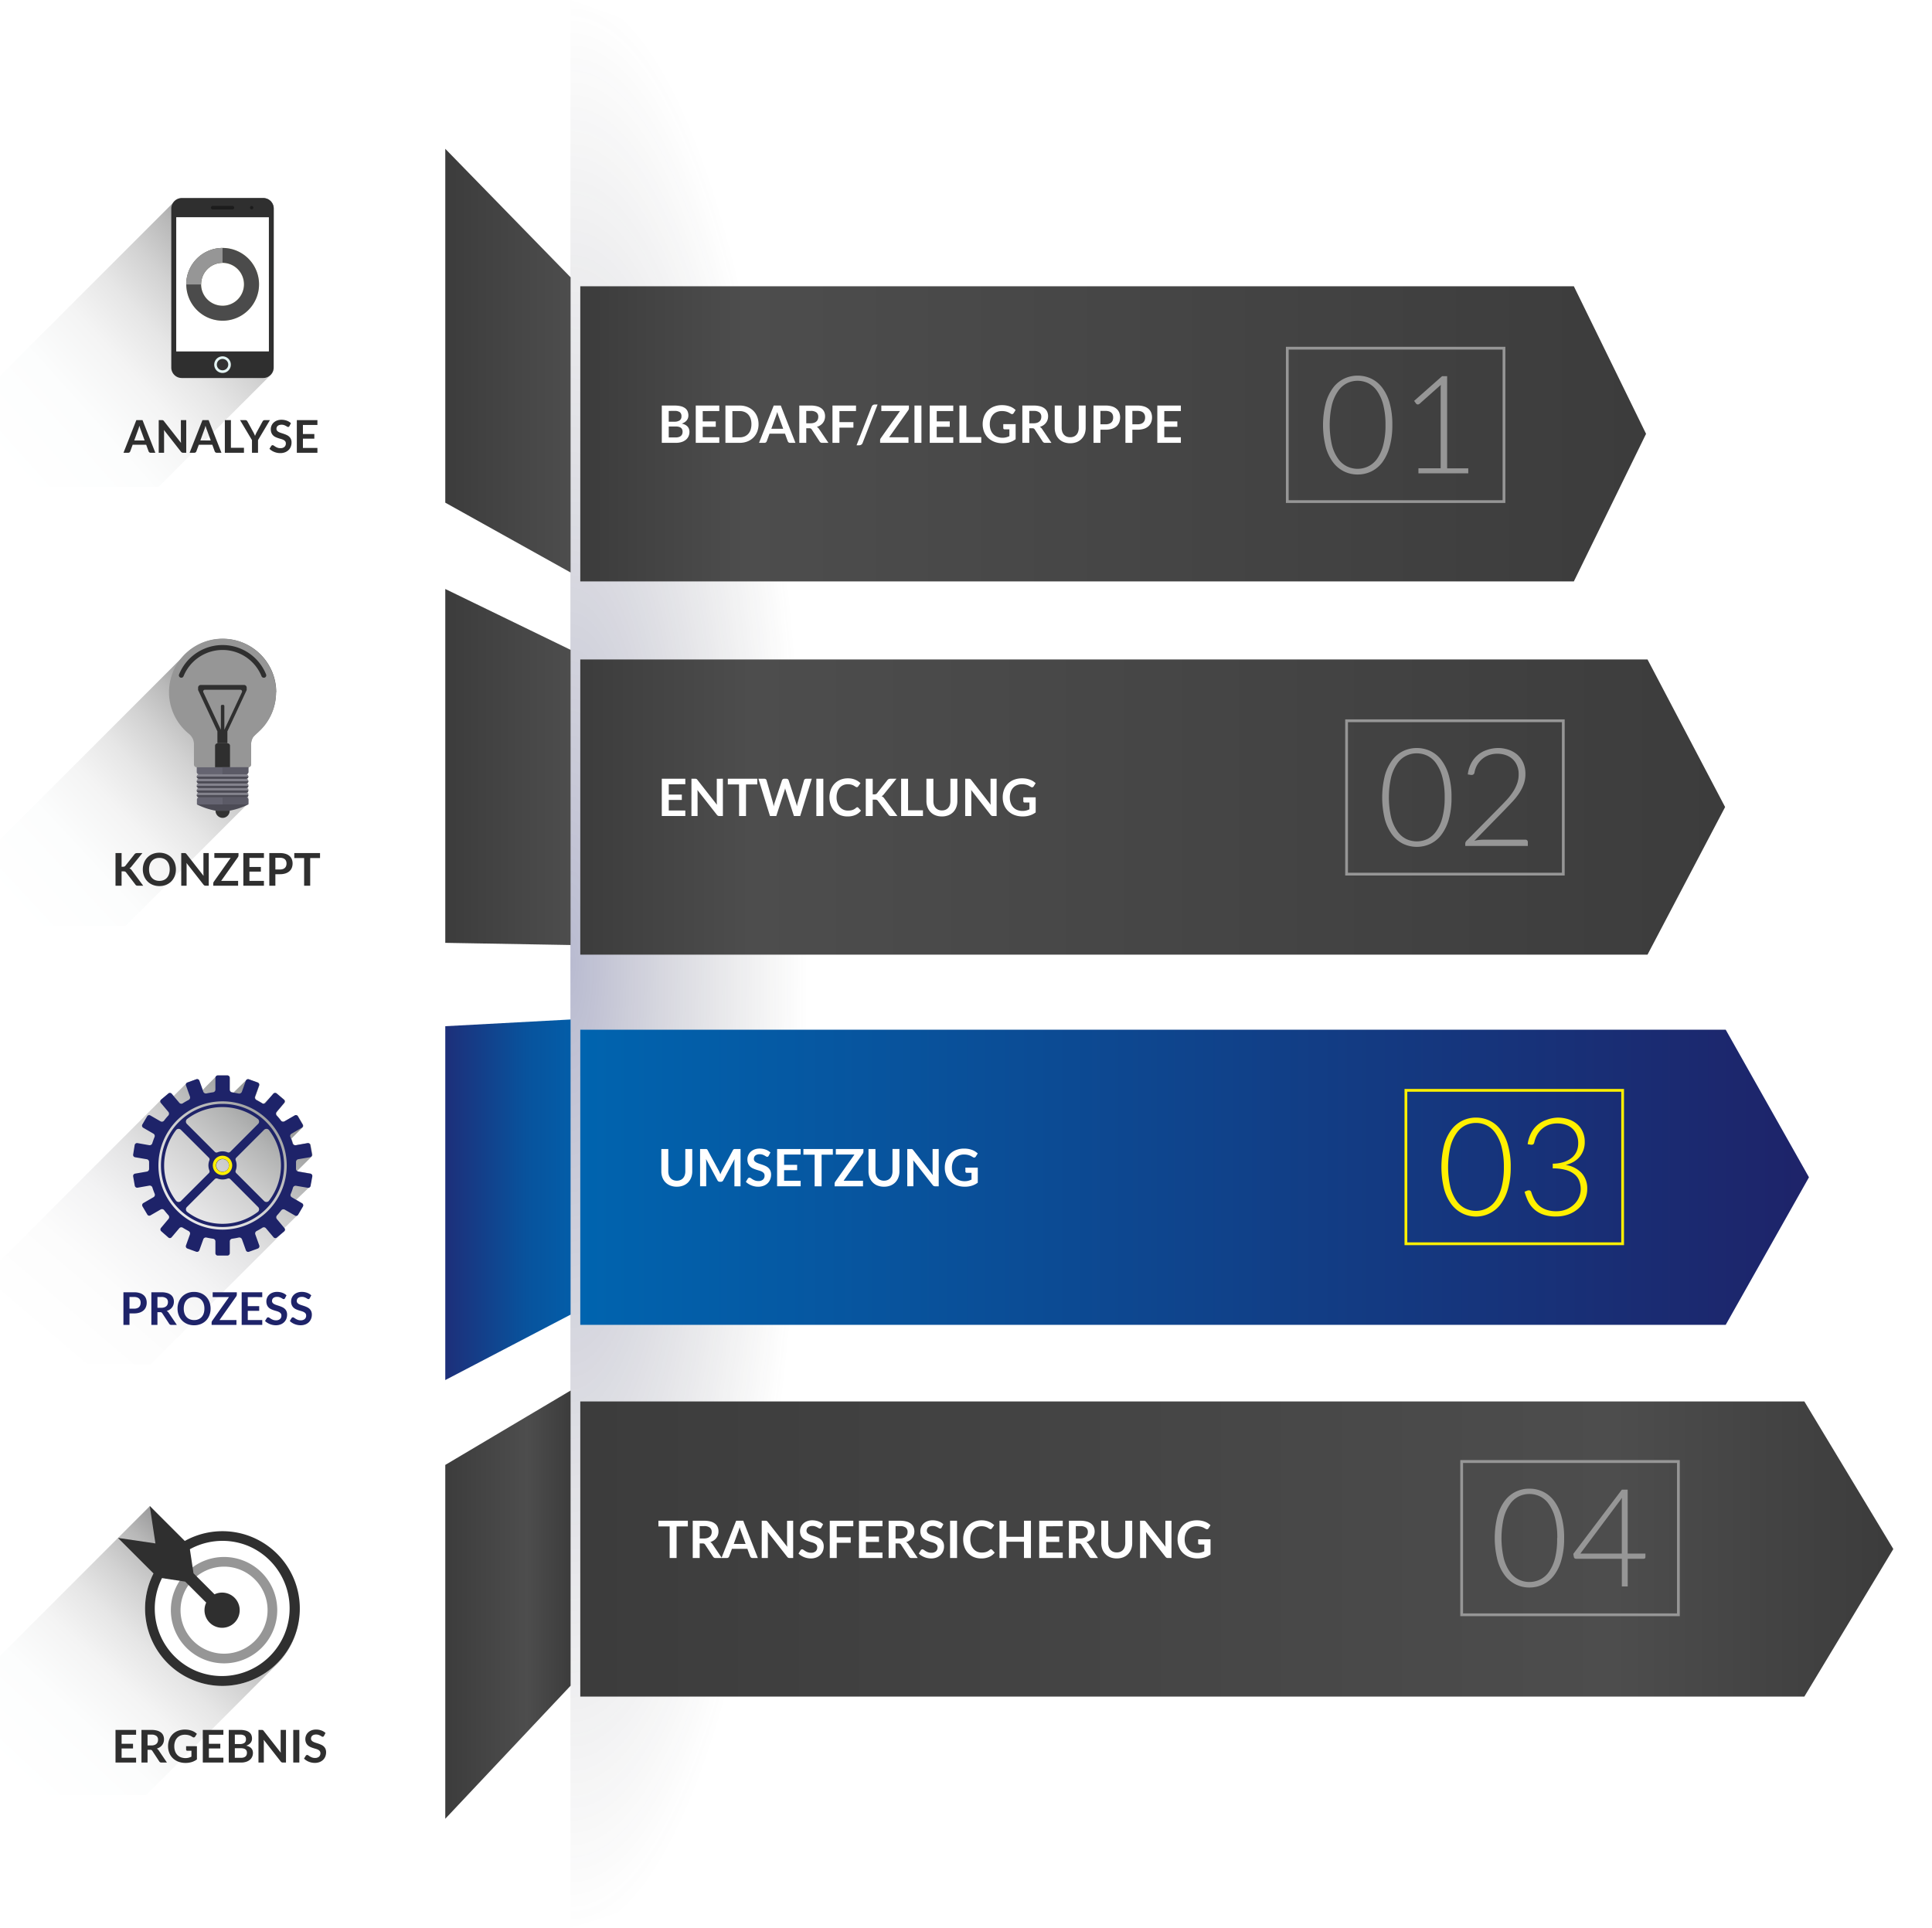 <svg height="598" viewBox="0 0 599.297 598" width="599.297" xmlns="http://www.w3.org/2000/svg" xmlns:xlink="http://www.w3.org/1999/xlink"><radialGradient id="a" cx="0" cy=".5" gradientUnits="objectBoundingBox" r=".5"><stop offset="0" stop-color="#1e2369" stop-opacity=".31"/><stop offset="1" stop-color="#3c3c3c" stop-opacity="0"/></radialGradient><linearGradient id="b" gradientUnits="objectBoundingBox" x2="1" y1=".5" y2=".5"><stop offset="0" stop-color="#3c3c3c"/><stop offset=".15" stop-color="#4d4d4d"/><stop offset="1" stop-color="#3c3c3c"/></linearGradient><filter id="c" filterUnits="userSpaceOnUse" height="115.566" width="354.602" x="167.998" y="76.8"><feOffset dx="3" dy="3"/><feGaussianBlur result="blur" stdDeviation="4"/><feFlood flood-color="#1e2369" flood-opacity=".459"/><feComposite in2="blur" operator="in"/><feComposite in="SourceGraphic"/></filter><linearGradient id="d" gradientUnits="objectBoundingBox" x2="1" y1=".5" y2=".5"><stop offset="0" stop-color="#3c3c3c"/><stop offset="1" stop-color="#4d4d4d"/></linearGradient><linearGradient id="e" gradientUnits="objectBoundingBox" x1="1.063" x2=".074" y1=".074" y2="1.012"><stop offset="0" stop-color="#545556"/><stop offset=".06" stop-color="#727374"/><stop offset=".15" stop-color="#989899"/><stop offset=".24" stop-color="#b8b8b8"/><stop offset=".35" stop-color="#d2d2d2"/><stop offset=".46" stop-color="#e6e6e6"/><stop offset=".58" stop-color="#f4f4f4"/><stop offset=".74" stop-color="#fcfdfd"/><stop offset="1" stop-color="#fff"/></linearGradient><linearGradient id="f" gradientUnits="objectBoundingBox" x2="1" y1=".5" y2=".5"><stop offset="0" stop-color="#0064af"/><stop offset="1" stop-color="#1e2369"/></linearGradient><filter id="g" filterUnits="userSpaceOnUse" height="115.554" width="405.132" x="167.998" y="307.432"><feOffset dx="3" dy="3"/><feGaussianBlur result="blur-2" stdDeviation="4"/><feFlood flood-color="#1e2369" flood-opacity=".459"/><feComposite in2="blur-2" operator="in"/><feComposite in="SourceGraphic"/></filter><linearGradient id="h" gradientUnits="objectBoundingBox" x2="1" y1=".5" y2=".5"><stop offset="0" stop-color="#1d2f7a"/><stop offset=".65" stop-color="#08539d"/><stop offset="1" stop-color="#035da8"/></linearGradient><linearGradient id="i" gradientUnits="objectBoundingBox" x1="1.028" x2=".136" y1="-.031" y2=".935"><stop offset="0" stop-color="#545556"/><stop offset=".05" stop-color="#6a6a6b"/><stop offset=".14" stop-color="#919292"/><stop offset=".25" stop-color="#b3b4b4"/><stop offset=".36" stop-color="#cfcfcf"/><stop offset=".48" stop-color="#e4e4e5"/><stop offset=".61" stop-color="#f3f3f4"/><stop offset=".77" stop-color="#fcfcfc"/><stop offset="1" stop-color="#fff"/></linearGradient><linearGradient id="j" gradientUnits="objectBoundingBox" x2="1" y1=".5" y2=".5"><stop offset="0" stop-color="#3c3c3c"/><stop offset=".79" stop-color="#4d4d4d"/><stop offset="1" stop-color="#3c3c3c"/></linearGradient><filter id="k" filterUnits="userSpaceOnUse" height="115.566" width="431.299" x="167.998" y="422.749"><feOffset dx="3" dy="3"/><feGaussianBlur result="blur-3" stdDeviation="4"/><feFlood flood-color="#1e2369" flood-opacity=".459"/><feComposite in2="blur-3" operator="in"/><feComposite in="SourceGraphic"/></filter><linearGradient id="l" gradientUnits="objectBoundingBox" x2="1" y1=".5" y2=".5"><stop offset="0" stop-color="#3c3c3c"/><stop offset=".65" stop-color="#4d4d4d"/><stop offset="1" stop-color="#3c3c3c"/></linearGradient><linearGradient id="m" x1=".873" x2=".05" xlink:href="#e" y1=".108" y2=".959"/><filter id="n" filterUnits="userSpaceOnUse" height="115.566" width="379.125" x="167.998" y="192.57"><feOffset dx="3" dy="3"/><feGaussianBlur result="blur-4" stdDeviation="4"/><feFlood flood-color="#1e2369" flood-opacity=".459"/><feComposite in2="blur-4" operator="in"/><feComposite in="SourceGraphic"/></filter><linearGradient id="o" x1="0" xlink:href="#d"/><linearGradient id="p" x1=".986" x2=".077" xlink:href="#e" y1=".122" y2=".997"/><path d="m326.942 320.492c0 145.814-49.451 254.9-147.212 281.568v-598c142.833 46.912 147.212 170.619 147.212 316.432z" fill="url(#a)" transform="translate(-2.793 -4.06)"/><g filter="url(#c)" transform="translate(0 .003)"><path d="m179.78 165.756h308.2l22.4-45.783-22.4-45.783h-308.2z" fill="url(#b)" transform="translate(-2.78 11.61)"/></g><path d="m173.622 41.7v109.759h-130.148a7.974 7.974 0 0 1 -7.974-7.974v-93.811a7.962 7.962 0 0 1 7.974-7.974z" fill="#fff" transform="translate(-35.144 4.475)"/><path d="m148.09 151.461 38.876 21.665v-91.566l-38.876-39.87z" fill="url(#d)" transform="translate(-9.968 4.473)"/><path d="m428.723 140.205h-68.073v-48.445h68.073zm-67.215-.859h66.356v-46.727h-66.355z" fill="#969696" transform="translate(38.233 15.827)"/><path d="m391.533 114.336a24.291 24.291 0 0 1 -.859 6.821 14.3 14.3 0 0 1 -2.282 4.821 9.4 9.4 0 0 1 -3.423 2.809 9.618 9.618 0 0 1 -4.2.932 9.4 9.4 0 0 1 -7.594-3.742 14.058 14.058 0 0 1 -2.294-4.772 27.957 27.957 0 0 1 0-13.654 14.168 14.168 0 0 1 2.294-4.772 9.4 9.4 0 0 1 3.425-2.809 9.642 9.642 0 0 1 4.171-.92 9.814 9.814 0 0 1 4.2.92 9.4 9.4 0 0 1 3.423 2.809 14.414 14.414 0 0 1 2.306 4.772 24.375 24.375 0 0 1 .834 6.784zm-2.122 0a24.219 24.219 0 0 0 -.7-6.244 13.26 13.26 0 0 0 -1.877-4.232 7.36 7.36 0 0 0 -2.76-2.454 7.631 7.631 0 0 0 -3.325-.761 7.52 7.52 0 0 0 -3.3.761 7.361 7.361 0 0 0 -2.76 2.454 13 13 0 0 0 -1.889 4.232 28.215 28.215 0 0 0 0 12.489 12.819 12.819 0 0 0 1.889 4.22 7.262 7.262 0 0 0 2.76 2.392 7.52 7.52 0 0 0 3.3.761 7.631 7.631 0 0 0 3.325-.761 7.262 7.262 0 0 0 2.76-2.392 13.064 13.064 0 0 0 1.877-4.22 24.142 24.142 0 0 0 .7-6.244z" fill="#969696" transform="translate(40.363 17.48)"/><path d="m394.407 127.764h6.893v-24.364a13.133 13.133 0 0 1 .061-1.521l-6.612 5.876a.8.8 0 0 1 -.515.2.65.65 0 0 1 -.552-.258l-.613-.846 8.673-7.667h1.57v28.584h6.551v1.558h-15.456z" fill="#969696" transform="translate(45.585 17.51)"/><path d="m120.429 61.4v49.316a3.226 3.226 0 0 1 -1.227 2.576l-34.5 34.435h-41.228a7.974 7.974 0 0 1 -7.974-7.974v-26.46l53.855-53.843a3.239 3.239 0 0 1 2.576-1.3h25.3a3.165 3.165 0 0 1 1.227.27 3.214 3.214 0 0 1 1.971 2.98z" fill="url(#e)" transform="translate(-35.5 3.299)"/><path d="m108.633 58.408a3.386 3.386 0 0 0 -1.227-.258h-25.345a3.263 3.263 0 0 0 -3.251 3.263v49.3a3.239 3.239 0 0 0 1.975 2.993 3.165 3.165 0 0 0 1.227.258h25.3a3.251 3.251 0 0 0 3.251-3.251v-49.3a3.263 3.263 0 0 0 -1.93-3.005zm.429 47.267h-28.706v-41.575h28.706z" fill="#2f2f2f" transform="translate(-25.679 3.299)"/><path d="m94.822 100.734a2.576 2.576 0 1 1 -2.576-2.564 2.576 2.576 0 0 1 2.576 2.564z" fill="#e5f5f4" transform="translate(-23.216 12.374)"/><path d="m95.549 60.13h-6.207a.552.552 0 0 0 0 1.1h6.207a.552.552 0 0 0 0-1.1z" fill="#1c1c1c" transform="translate(-23.416 3.748)"/><path d="m93.863 100.587a1.767 1.767 0 1 1 -1.763-1.767 1.767 1.767 0 0 1 1.767 1.767z" fill="#333" transform="translate(-23.066 12.521)"/><path d="m99.765 60.678a.528.528 0 1 1 -.528-.528.528.528 0 0 1 .528.528z" fill="#1c1c1c" transform="translate(-21.166 3.752)"/><path d="m54.677 67.411h28.719v41.563h-28.719z" fill="#fff"/><path d="m93.849 70.76a11.274 11.274 0 1 0 8.025 3.306 11.286 11.286 0 0 0 -8.025-3.306zm0 17.923a6.649 6.649 0 1 1 6.651-6.583 6.649 6.649 0 0 1 -6.649 6.588z" fill="#e5e4b9" transform="translate(-24.819 6.158)"/><path d="m93.849 70.76a11.286 11.286 0 1 0 8.022 3.31 11.286 11.286 0 0 0 -8.022-3.31zm0 17.923a6.649 6.649 0 1 1 6.651-6.583 6.649 6.649 0 0 1 -6.649 6.588z" fill="#4b4b4b" transform="translate(-24.819 6.158)"/><path d="m93.856 70.76v4.625a6.649 6.649 0 0 0 -6.649 6.71h-4.637a11.286 11.286 0 0 1 11.286-11.335z" fill="#969696" transform="translate(-24.826 6.158)"/><path d="m6.475-3.822-1.232-3.367q-.091-.224-.189-.532t-.2-.665q-.091.357-.189.668t-.189.543l-1.221 3.353zm3.325 3.822h-1.456a.622.622 0 0 1 -.4-.123.763.763 0 0 1 -.231-.3l-.755-2.069h-4.193l-.756 2.065a.671.671 0 0 1 -.217.294.606.606 0 0 1 -.4.133h-1.469l3.983-10.122h1.918zm9.583-10.122v10.122h-.966a.85.85 0 0 1 -.375-.073.876.876 0 0 1 -.291-.248l-5.284-6.749q.042.462.042.854v6.216h-1.659v-10.122h.987a1.76 1.76 0 0 1 .206.01.5.5 0 0 1 .154.042.5.5 0 0 1 .129.091 1.459 1.459 0 0 1 .14.158l5.306 6.776q-.021-.245-.035-.483t-.014-.441v-6.153zm7.6 6.3-1.23-3.367q-.091-.224-.189-.532t-.2-.665q-.091.357-.189.668t-.189.543l-1.221 3.353zm3.327 3.822h-1.456a.622.622 0 0 1 -.4-.123.763.763 0 0 1 -.231-.3l-.756-2.065h-4.192l-.756 2.061a.671.671 0 0 1 -.217.294.606.606 0 0 1 -.402.133h-1.47l3.983-10.122h1.918zm6.979-1.554v1.554h-5.929v-10.122h1.883v8.568zm4.361-2.366v3.92h-1.876v-3.92l-3.689-6.2h1.659a.59.59 0 0 1 .389.119 1 1 0 0 1 .242.3l1.848 3.381q.161.3.284.567t.22.532q.091-.266.21-.532t.273-.567l1.84-3.38a.935.935 0 0 1 .231-.287.578.578 0 0 1 .392-.133h1.666zm9.75-4.361a.65.65 0 0 1 -.179.214.4.4 0 0 1 -.233.067.6.6 0 0 1 -.319-.108q-.172-.109-.41-.241a3.372 3.372 0 0 0 -.556-.241 2.339 2.339 0 0 0 -.752-.109 2.246 2.246 0 0 0 -.686.094 1.441 1.441 0 0 0 -.493.263 1.049 1.049 0 0 0 -.3.4 1.321 1.321 0 0 0 -.1.515.9.9 0 0 0 .2.595 1.666 1.666 0 0 0 .528.406 4.9 4.9 0 0 0 .749.3q.42.133.861.283a8.11 8.11 0 0 1 .861.35 2.972 2.972 0 0 1 .749.5 2.284 2.284 0 0 1 .529.745 2.589 2.589 0 0 1 .2 1.071 3.489 3.489 0 0 1 -.235 1.285 2.963 2.963 0 0 1 -.686 1.043 3.231 3.231 0 0 1 -1.1.7 4.059 4.059 0 0 1 -1.491.256 4.808 4.808 0 0 1 -.952-.095 5.011 5.011 0 0 1 -.9-.269 4.819 4.819 0 0 1 -.809-.42 3.9 3.9 0 0 1 -.672-.546l.553-.9a.59.59 0 0 1 .182-.164.459.459 0 0 1 .238-.066.668.668 0 0 1 .378.144q.2.143.483.318a3.8 3.8 0 0 0 .655.319 2.517 2.517 0 0 0 .9.144 1.846 1.846 0 0 0 1.247-.382 1.37 1.37 0 0 0 .441-1.1 1.017 1.017 0 0 0 -.2-.651 1.611 1.611 0 0 0 -.528-.423 3.946 3.946 0 0 0 -.753-.286q-.42-.119-.854-.259a7.364 7.364 0 0 1 -.854-.336 2.767 2.767 0 0 1 -.749-.511 2.325 2.325 0 0 1 -.528-.788 3 3 0 0 1 -.2-1.166 2.759 2.759 0 0 1 .221-1.078 2.783 2.783 0 0 1 .64-.931 3.138 3.138 0 0 1 1.036-.651 3.8 3.8 0 0 1 1.414-.245 4.722 4.722 0 0 1 1.652.28 3.729 3.729 0 0 1 1.288.784zm4.179-.343v2.807h3.542v1.449h-3.541v2.868h4.494v1.5h-6.384v-10.122h6.384v1.5z" fill="#2f2f2f" transform="translate(38.386 140.455)"/><path d="m5.616-1.68a3.055 3.055 0 0 0 1.008-.144 1.74 1.74 0 0 0 .652-.384 1.407 1.407 0 0 0 .352-.56 2.112 2.112 0 0 0 .108-.68 1.807 1.807 0 0 0 -.12-.676 1.268 1.268 0 0 0 -.376-.512 1.757 1.757 0 0 0 -.66-.324 3.676 3.676 0 0 0 -.972-.112h-2.168v3.392zm-2.176-8.22v3.34h1.712a2.878 2.878 0 0 0 1.668-.4 1.451 1.451 0 0 0 .564-1.272 1.507 1.507 0 0 0 -.512-1.288 2.677 2.677 0 0 0 -1.6-.384zm1.832-1.664a7.61 7.61 0 0 1 1.944.216 3.7 3.7 0 0 1 1.324.616 2.39 2.39 0 0 1 .756.968 3.26 3.26 0 0 1 .24 1.28 2.525 2.525 0 0 1 -.12.78 2.257 2.257 0 0 1 -.372.7 2.787 2.787 0 0 1 -.64.588 3.869 3.869 0 0 1 -.924.448q2.384.528 2.384 2.568a3.284 3.284 0 0 1 -.28 1.36 3 3 0 0 1 -.816 1.076 3.9 3.9 0 0 1 -1.32.708 5.767 5.767 0 0 1 -1.792.256h-4.368v-11.568zm8.712 1.712v3.208h4.048v1.656h-4.048v3.268h5.136v1.72h-7.3v-11.568h7.3v1.712zm17.316 4.068a6.256 6.256 0 0 1 -.424 2.336 5.366 5.366 0 0 1 -1.196 1.832 5.333 5.333 0 0 1 -1.848 1.192 6.517 6.517 0 0 1 -2.4.424h-4.408v-11.568h4.408a6.462 6.462 0 0 1 2.4.428 5.41 5.41 0 0 1 1.848 1.192 5.323 5.323 0 0 1 1.192 1.828 6.256 6.256 0 0 1 .428 2.336zm-2.208 0a5.387 5.387 0 0 0 -.252-1.708 3.54 3.54 0 0 0 -.728-1.28 3.176 3.176 0 0 0 -1.152-.8 3.95 3.95 0 0 0 -1.524-.28h-2.252v8.144h2.248a3.95 3.95 0 0 0 1.524-.28 3.176 3.176 0 0 0 1.152-.8 3.54 3.54 0 0 0 .728-1.28 5.387 5.387 0 0 0 .252-1.716zm9.856 1.416-1.412-3.848q-.1-.256-.216-.608t-.224-.76q-.1.408-.216.764t-.216.62l-1.4 3.832zm3.796 4.368h-1.664a.71.71 0 0 1 -.456-.14.872.872 0 0 1 -.264-.348l-.86-2.36h-4.8l-.86 2.36a.767.767 0 0 1 -.248.336.692.692 0 0 1 -.456.152h-1.68l4.552-11.568h2.192zm4.7-6.064a3.331 3.331 0 0 0 1.06-.152 2.049 2.049 0 0 0 .744-.42 1.687 1.687 0 0 0 .436-.636 2.2 2.2 0 0 0 .144-.808 1.643 1.643 0 0 0 -.58-1.352 2.774 2.774 0 0 0 -1.776-.468h-1.372v3.84zm5.532 6.064h-1.944a.853.853 0 0 1 -.8-.432l-2.432-3.704a.853.853 0 0 0 -.3-.3 1.051 1.051 0 0 0 -.484-.088h-.916v4.524h-2.156v-11.568h3.528a7.335 7.335 0 0 1 2.02.244 3.864 3.864 0 0 1 1.384.684 2.676 2.676 0 0 1 .8 1.052 3.459 3.459 0 0 1 .256 1.348 3.493 3.493 0 0 1 -.172 1.1 3.2 3.2 0 0 1 -.5.944 3.343 3.343 0 0 1 -.8.744 4.012 4.012 0 0 1 -1.084.5 2.1 2.1 0 0 1 .384.284 2.018 2.018 0 0 1 .32.388zm3.416-9.856v3.424h4.336v1.72h-4.336v4.712h-2.16v-11.568h7.3v1.712zm7.192 9.88a1.049 1.049 0 0 1 -.436.552 1.158 1.158 0 0 1 -.612.184h-.836l4.672-11.952a1.06 1.06 0 0 1 .392-.516 1.067 1.067 0 0 1 .616-.18h.848zm14.36-10.8a1.164 1.164 0 0 1 -.208.672l-5.936 8.384h6.008v1.72h-8.8v-.848a.863.863 0 0 1 .056-.308 1.293 1.293 0 0 1 .144-.276l5.952-8.424h-5.776v-1.712h8.56zm3.88 10.776h-2.16v-11.568h2.16zm4.744-9.856v3.208h4.048v1.656h-4.048v3.272h5.132v1.72h-7.3v-11.568h7.3v1.712zm13.816 8.08v1.776h-6.776v-11.568h2.152v9.792zm10.664-4.024v4.68a6.131 6.131 0 0 1 -1.876.948 7.357 7.357 0 0 1 -2.132.3 7.115 7.115 0 0 1 -2.564-.44 5.74 5.74 0 0 1 -1.96-1.224 5.362 5.362 0 0 1 -1.252-1.872 6.279 6.279 0 0 1 -.44-2.376 6.534 6.534 0 0 1 .424-2.392 5.4 5.4 0 0 1 1.2-1.872 5.375 5.375 0 0 1 1.892-1.216 6.846 6.846 0 0 1 2.5-.432 7.313 7.313 0 0 1 1.316.112 6.662 6.662 0 0 1 1.136.308 4.92 4.92 0 0 1 .956.476 5.7 5.7 0 0 1 .792.616l-.616.976a.588.588 0 0 1 -.376.284.672.672 0 0 1 -.5-.116l-.528-.3a3.406 3.406 0 0 0 -.588-.264 4.826 4.826 0 0 0 -.728-.184 5.36 5.36 0 0 0 -.932-.072 3.993 3.993 0 0 0 -1.548.288 3.275 3.275 0 0 0 -1.18.824 3.714 3.714 0 0 0 -.752 1.288 5.047 5.047 0 0 0 -.264 1.68 5.158 5.158 0 0 0 .284 1.772 3.728 3.728 0 0 0 .8 1.32 3.409 3.409 0 0 0 1.244.824 4.436 4.436 0 0 0 1.624.284 4.4 4.4 0 0 0 1.144-.136 5.624 5.624 0 0 0 .984-.368v-2.1h-1.456a.438.438 0 0 1 -.324-.116.386.386 0 0 1 -.116-.284v-1.216zm5.576-.264a3.331 3.331 0 0 0 1.06-.152 2.049 2.049 0 0 0 .744-.42 1.687 1.687 0 0 0 .436-.636 2.2 2.2 0 0 0 .144-.808 1.643 1.643 0 0 0 -.58-1.352 2.774 2.774 0 0 0 -1.772-.472h-1.376v3.84zm5.536 6.064h-1.944a.853.853 0 0 1 -.8-.432l-2.432-3.7a.853.853 0 0 0 -.3-.3 1.051 1.051 0 0 0 -.484-.088h-.92v4.52h-2.152v-11.568h3.528a7.335 7.335 0 0 1 2.02.244 3.864 3.864 0 0 1 1.384.684 2.676 2.676 0 0 1 .8 1.052 3.459 3.459 0 0 1 .256 1.348 3.493 3.493 0 0 1 -.172 1.1 3.2 3.2 0 0 1 -.5.944 3.343 3.343 0 0 1 -.8.744 4.012 4.012 0 0 1 -1.084.5 2.1 2.1 0 0 1 .384.284 2.018 2.018 0 0 1 .32.388zm5.816-1.736a2.842 2.842 0 0 0 1.116-.208 2.287 2.287 0 0 0 .828-.584 2.583 2.583 0 0 0 .516-.912 3.756 3.756 0 0 0 .18-1.2v-6.928h2.152v6.928a5.341 5.341 0 0 1 -.332 1.908 4.341 4.341 0 0 1 -.952 1.512 4.319 4.319 0 0 1 -1.508.992 5.335 5.335 0 0 1 -2 .356 5.358 5.358 0 0 1 -2.008-.356 4.319 4.319 0 0 1 -1.508-.992 4.341 4.341 0 0 1 -.952-1.512 5.341 5.341 0 0 1 -.332-1.908v-6.928h2.152v6.92a3.755 3.755 0 0 0 .18 1.2 2.592 2.592 0 0 0 .52.916 2.3 2.3 0 0 0 .832.588 2.842 2.842 0 0 0 1.116.208zm10.984-4.016a3.242 3.242 0 0 0 1.032-.148 1.955 1.955 0 0 0 .732-.424 1.717 1.717 0 0 0 .436-.676 2.572 2.572 0 0 0 .144-.884 2.333 2.333 0 0 0 -.144-.84 1.66 1.66 0 0 0 -.432-.64 1.922 1.922 0 0 0 -.728-.4 3.444 3.444 0 0 0 -1.04-.14h-1.608v4.152zm0-5.816a6.6 6.6 0 0 1 2.008.272 3.865 3.865 0 0 1 1.4.76 3.014 3.014 0 0 1 .82 1.168 4.023 4.023 0 0 1 .268 1.488 4.11 4.11 0 0 1 -.28 1.54 3.2 3.2 0 0 1 -.84 1.2 3.905 3.905 0 0 1 -1.4.784 6.271 6.271 0 0 1 -1.972.28h-1.608v4.076h-2.156v-11.568zm9.9 5.816a3.242 3.242 0 0 0 1.04-.148 1.955 1.955 0 0 0 .732-.424 1.717 1.717 0 0 0 .432-.676 2.572 2.572 0 0 0 .144-.884 2.333 2.333 0 0 0 -.144-.84 1.66 1.66 0 0 0 -.432-.64 1.922 1.922 0 0 0 -.728-.4 3.444 3.444 0 0 0 -1.04-.14h-1.608v4.152zm0-5.816a6.6 6.6 0 0 1 2.008.272 3.865 3.865 0 0 1 1.4.76 3.014 3.014 0 0 1 .82 1.168 4.023 4.023 0 0 1 .268 1.488 4.11 4.11 0 0 1 -.28 1.54 3.2 3.2 0 0 1 -.84 1.2 3.905 3.905 0 0 1 -1.4.784 6.271 6.271 0 0 1 -1.972.28h-1.608v4.076h-2.156v-11.568zm8.3 1.712v3.208h4.048v1.656h-4.048v3.272h5.14v1.72h-7.3v-11.568h7.3v1.712z" fill="#fff" transform="translate(203.999 137.376)"/><g filter="url(#g)" transform="translate(0 .001)"><path d="m179.78 353.414h355.309l25.823-45.771-25.823-45.783h-355.309z" fill="url(#f)" transform="translate(-2.78 54.57)"/></g><path d="m173.622 263.56v109.722h-130.148a7.974 7.974 0 0 1 -7.974-7.974v-93.774a7.974 7.974 0 0 1 7.974-7.974z" fill="#fff" transform="translate(-35.144 54.787)"/><path d="m148.09 373.717 38.876-20.3v-91.557l-38.876 2.086z" fill="url(#h)" transform="translate(-9.968 54.401)"/><path d="m458.726 327.875h-68.086v-48.445h68.086zm-67.227-.859h66.368v-46.727h-66.367z" fill="#fff000" transform="translate(45.034 58.385)"/><path d="m421.463 302.005a24.35 24.35 0 0 1 -.859 6.821 14.3 14.3 0 0 1 -2.304 4.774 9.542 9.542 0 0 1 -15.2 0 14.29 14.29 0 0 1 -2.294-4.772 28.35 28.35 0 0 1 0-13.654 14.291 14.291 0 0 1 2.294-4.774 9.557 9.557 0 0 1 3.41-2.8 9.814 9.814 0 0 1 8.367 0 9.287 9.287 0 0 1 3.423 2.8 14.3 14.3 0 0 1 2.306 4.772 24.372 24.372 0 0 1 .859 6.833zm-2.122 0a24.116 24.116 0 0 0 -.7-6.232 13.018 13.018 0 0 0 -1.877-4.232 7.36 7.36 0 0 0 -2.76-2.454 7.593 7.593 0 0 0 -6.625 0 7.36 7.36 0 0 0 -2.748 2.454 12.771 12.771 0 0 0 -1.889 4.232 28.117 28.117 0 0 0 0 12.464 12.82 12.82 0 0 0 1.889 4.22 7.213 7.213 0 0 0 2.748 2.392 7.594 7.594 0 0 0 6.625 0 7.152 7.152 0 0 0 2.76-2.392 13.062 13.062 0 0 0 1.877-4.22 24.047 24.047 0 0 0 .7-6.232z" fill="#fff000" transform="translate(47.15 60.026)"/><path d="m431.234 286.67a10.772 10.772 0 0 1 3.239.478 7.863 7.863 0 0 1 2.687 1.435 6.65 6.65 0 0 1 1.828 2.38 7.484 7.484 0 0 1 .675 3.275 7.165 7.165 0 0 1 -.454 2.638 6.93 6.93 0 0 1 -1.227 2.073 7.262 7.262 0 0 1 -1.877 1.5 10.136 10.136 0 0 1 -2.343.92 8.366 8.366 0 0 1 4.981 2.552 7.09 7.09 0 0 1 1.693 4.846 7.852 7.852 0 0 1 -.748 3.423 8.109 8.109 0 0 1 -2.036 2.723 9.5 9.5 0 0 1 -3.042 1.791 11.041 11.041 0 0 1 -3.815.638 11.274 11.274 0 0 1 -4.269-.687 8.072 8.072 0 0 1 -4.526-4.255 18.8 18.8 0 0 1 -1.006-2.723l.81-.343a1.461 1.461 0 0 1 .491-.1 1.055 1.055 0 0 1 .442.1.687.687 0 0 1 .319.4l.147.429c.086.258.209.564.368.945a8.15 8.15 0 0 0 .6 1.227 7.847 7.847 0 0 0 .92 1.227 5.742 5.742 0 0 0 1.349 1.08 7.359 7.359 0 0 0 1.865.773 9.274 9.274 0 0 0 2.453.307 8.258 8.258 0 0 0 3.337-.638 7.753 7.753 0 0 0 2.392-1.619 6.563 6.563 0 0 0 1.448-2.208 6.465 6.465 0 0 0 .478-2.368 7.357 7.357 0 0 0 -.442-2.564 4.722 4.722 0 0 0 -1.448-2.036 7.274 7.274 0 0 0 -2.687-1.362 14.478 14.478 0 0 0 -4.1-.5v-1.46a11.973 11.973 0 0 0 3.435-.515 7.433 7.433 0 0 0 2.453-1.313 5.348 5.348 0 0 0 1.509-1.963 6.282 6.282 0 0 0 .5-2.527 6.54 6.54 0 0 0 -.527-2.748 5.459 5.459 0 0 0 -1.423-1.938 5.656 5.656 0 0 0 -2.073-1.116 8.354 8.354 0 0 0 -2.454-.368 7.778 7.778 0 0 0 -2.613.429 6.8 6.8 0 0 0 -2.1 1.227 6.685 6.685 0 0 0 -1.521 1.828 8.206 8.206 0 0 0 -.908 2.392c-.123.491-.38.736-.785.736h-.229l-1.043-.172a10.759 10.759 0 0 1 1.055-3.423 8.589 8.589 0 0 1 2-2.552 8.22 8.22 0 0 1 2.8-1.57 10.341 10.341 0 0 1 3.423-.7z" fill="#fff000" transform="translate(51.917 60.027)"/><path d="m132.267 311.327-.528 2.871a.576.576 0 0 1 -.172.356l-4.171 4.012 1.754 1.03a.736.736 0 0 1 .282 1.006l-1.484 2.539a.626.626 0 0 1 -.159.2l-4.085 4.012a.724.724 0 0 1 -.123.994l-41.292 41.202h-38.815a7.974 7.974 0 0 1 -7.974-7.974v-24.032l50.028-50.043 2.257-1.889a.712.712 0 0 1 1.03.074l.564.675 4.036-4.012a.945.945 0 0 1 .245-.16l2.773-1.006a.736.736 0 0 1 .932.466l1.03 2.822 4.232-4.269a.736.736 0 0 1 .491-.184h2.92a.736.736 0 0 1 .748.736v3.68a.846.846 0 0 0 .748.81l.4.061 4.066-3.959a.7.7 0 0 1 .736-.159l2.773 1.006a.761.761 0 0 1 .429.969l-1.227 3.423a.859.859 0 0 0 .4 1.03 18.414 18.414 0 0 1 1.791 1.031.7.7 0 0 0 .38.123 1.226 1.226 0 0 1 .245-.184l2.834-2.9a.712.712 0 0 1 1.03-.074l2.245 1.889a.712.712 0 0 1 .1 1.03l-2.343 2.785a.871.871 0 0 0 0 1.116 18.936 18.936 0 0 1 1.337 1.607.846.846 0 0 0 1.08.209l3.165-1.816a.7.7 0 0 1 1.006.27l1.484 2.527a.748.748 0 0 1 0 .8l-3.558 3.57c.184.491.368.994.5 1.484a.871.871 0 0 0 .932.577l3.68-.65a.724.724 0 0 1 .846.6l.528 2.9a.761.761 0 0 1 -.147.589l-4.49 4.478a.749.749 0 0 0 .417.233l3.68.65a.748.748 0 0 1 .414.869z" fill="url(#i)" transform="translate(-35.5 53.612)"/><path d="m124.034 310.461-3.68-.638a.859.859 0 0 1 -.662-.871v-2.085a.859.859 0 0 1 .662-.859l3.68-.626a.748.748 0 0 0 .6-.859l-.528-2.9a.748.748 0 0 0 -.846-.613l-3.68.65a.846.846 0 0 1 -.932-.564 16.437 16.437 0 0 0 -.7-1.975.8.8 0 0 1 .343-1.031l3.153-1.84a.736.736 0 0 0 .294-1.006l-1.484-2.552a.712.712 0 0 0 -1.006-.258l-3.165 1.828a.859.859 0 0 1 -1.08-.221 18.7 18.7 0 0 0 -1.349-1.607.871.871 0 0 1 0-1.1l2.343-2.8a.711.711 0 0 0 -.1-1.03l-2.245-1.9a.748.748 0 0 0 -1.043.1l-2.368 2.809a.81.81 0 0 1 -1.08.135c-.577-.356-1.227-.712-1.791-1.031a.846.846 0 0 1 -.4-1.03l1.227-3.423a.748.748 0 0 0 -.429-.957l-2.711-.981a.736.736 0 0 0 -.945.454l-1.227 3.423a.9.9 0 0 1 -.994.527c-.662-.135-1.337-.258-2.036-.356a.846.846 0 0 1 -.736-.81v-3.68a.748.748 0 0 0 -.712-.785h-2.969a.736.736 0 0 0 -.748.748v3.68a.846.846 0 0 1 -.736.81c-.7.1-1.374.221-2.049.356a.859.859 0 0 1 -.969-.527l-1.227-3.423a.736.736 0 0 0 -.932-.454l-2.785 1.011a.724.724 0 0 0 -.429.932l1.227 3.447a.859.859 0 0 1 -.417 1.031c-.613.319-1.227.675-1.791 1.03a.81.81 0 0 1 -1.08-.135l-2.38-2.809a.724.724 0 0 0 -1.018-.1l-2.257 1.9a.736.736 0 0 0 -.1 1.03l2.355 2.8a.883.883 0 0 1 0 1.1 18.7 18.7 0 0 0 -1.349 1.607.859.859 0 0 1 -1.08.221l-3.165-1.828a.7.7 0 0 0 -.994.258l-1.5 2.552a.748.748 0 0 0 .282 1.006l3.177 1.84a.834.834 0 0 1 .331 1.03c-.258.65-.5 1.3-.712 1.975a.846.846 0 0 1 -.92.564l-3.672-.651a.76.76 0 0 0 -.859.613l-.466 2.92a.724.724 0 0 0 .6.859l3.68.626a.859.859 0 0 1 .662.859v2.085a.859.859 0 0 1 -.662.871l-3.68.638a.736.736 0 0 0 -.6.871l.5 2.871a.773.773 0 0 0 .859.626l3.68-.65a.859.859 0 0 1 .92.577c.209.675.454 1.313.712 1.963a.834.834 0 0 1 -.331 1.03l-3.2 1.852a.761.761 0 0 0 -.258 1.006l1.5 2.539a.7.7 0 0 0 .994.258l3.165-1.828a.846.846 0 0 1 1.08.233c.429.54.859 1.067 1.349 1.595a.883.883 0 0 1 0 1.1l-2.355 2.809a.736.736 0 0 0 .1 1.031l2.21 1.946a.711.711 0 0 0 1.018-.1l2.38-2.809a.834.834 0 0 1 1.08-.135c.577.368 1.227.712 1.791 1.031a.859.859 0 0 1 .417 1.031l-1.227 3.423a.748.748 0 0 0 .429.969l2.785 1.006a.773.773 0 0 0 .932-.466l1.227-3.423a.846.846 0 0 1 .969-.527c.675.147 1.349.27 2.049.368a.834.834 0 0 1 .736.81v3.68a.736.736 0 0 0 .748.736h2.969a.748.748 0 0 0 .748-.736v-3.68a.834.834 0 0 1 .736-.81c.7-.1 1.374-.221 2.036-.368a.883.883 0 0 1 .994.527l1.227 3.423a.761.761 0 0 0 .945.466l2.772-1.006a.761.761 0 0 0 .429-.969l-1.227-3.423a.847.847 0 0 1 .4-1.031c.613-.319 1.227-.662 1.791-1.03a.834.834 0 0 1 1.08.135l2.368 2.809a.736.736 0 0 0 1.043.1l2.255-1.893a.712.712 0 0 0 .1-1.031l-2.343-2.809a.871.871 0 0 1 0-1.1c.491-.527.92-1.055 1.349-1.595a.846.846 0 0 1 1.08-.233l3.165 1.828a.712.712 0 0 0 1.006-.258l1.484-2.539a.724.724 0 0 0 -.294-1.006l-3.153-1.852a.8.8 0 0 1 -.344-1.031 16.252 16.252 0 0 0 .7-1.963.859.859 0 0 1 .932-.577l3.68.626a.724.724 0 0 0 .846-.6l.528-2.871a.748.748 0 0 0 -.7-.932zm-27.134 17.383a19.9 19.9 0 1 1 19.91-19.923 19.9 19.9 0 0 1 -19.91 19.923z" fill="#1e2369" transform="translate(-27.867 53.607)"/><path d="m95.3 287.2a19.1 19.1 0 1 0 19.1 19.089 19.1 19.1 0 0 0 -19.1-19.089zm-10.955 4.662a18.144 18.144 0 0 1 21.873 0 1.018 1.018 0 0 1 .123 1.546l-8.673 8.685a.761.761 0 0 1 -.785.147 4.33 4.33 0 0 0 -1.583-.319 4.4 4.4 0 0 0 -1.595.319.712.712 0 0 1 -.785-.147l-8.686-8.685a1.043 1.043 0 0 1 .11-1.546zm12.942 14.451a1.963 1.963 0 1 1 0-.024zm-16.425 10.906a18.058 18.058 0 0 1 0-21.849.994.994 0 0 1 1.521-.123l8.7 8.673a.761.761 0 0 1 .147.785 4.281 4.281 0 0 0 -.307 1.582 4.33 4.33 0 0 0 .307 1.583.761.761 0 0 1 -.147.785l-8.7 8.685a1.006 1.006 0 0 1 -1.521-.123zm25.37 3.509a18.107 18.107 0 0 1 -21.886 0 1.018 1.018 0 0 1 -.11-1.521l8.686-8.7a.847.847 0 0 1 .8-.147 4.4 4.4 0 0 0 3.165 0 .822.822 0 0 1 .785.147l8.673 8.7a1.006 1.006 0 0 1 -.11 1.521zm3.5-3.509a1.018 1.018 0 0 1 -1.533.123l-8.673-8.685a.761.761 0 0 1 -.147-.785 4.318 4.318 0 0 0 .294-1.583 4.269 4.269 0 0 0 -.294-1.583.761.761 0 0 1 .147-.785l8.673-8.673a1.018 1.018 0 0 1 1.533.11 18.021 18.021 0 0 1 -.004 21.861z" fill="#1e2369" transform="translate(-26.271 55.24)"/><circle cx="69.018" cy="361.528" fill="none" r="2.515" stroke="#fff000" stroke-miterlimit="10"/><path d="m5.944-1.736a2.842 2.842 0 0 0 1.116-.208 2.287 2.287 0 0 0 .828-.584 2.583 2.583 0 0 0 .512-.912 3.756 3.756 0 0 0 .18-1.2v-6.928h2.152v6.928a5.341 5.341 0 0 1 -.332 1.908 4.341 4.341 0 0 1 -.948 1.512 4.319 4.319 0 0 1 -1.508.992 5.335 5.335 0 0 1 -2 .356 5.358 5.358 0 0 1 -2.008-.356 4.319 4.319 0 0 1 -1.508-.992 4.341 4.341 0 0 1 -.952-1.512 5.341 5.341 0 0 1 -.332-1.908v-6.928h2.156v6.92a3.756 3.756 0 0 0 .18 1.2 2.592 2.592 0 0 0 .52.916 2.3 2.3 0 0 0 .832.588 2.842 2.842 0 0 0 1.112.208zm19.768-9.832v11.568h-1.9v-7.472q0-.448.048-.968l-3.5 6.568a.808.808 0 0 1 -.76.472h-.3a.808.808 0 0 1 -.76-.472l-3.532-6.592q.024.264.04.52t.016.472v7.472h-1.9v-11.568h1.624q.144 0 .248.008a.671.671 0 0 1 .188.04.408.408 0 0 1 .152.1.888.888 0 0 1 .132.192l3.468 6.428q.136.256.252.528t.228.56q.112-.3.232-.572t.256-.532l3.416-6.408a.808.808 0 0 1 .136-.192.445.445 0 0 1 .156-.1.671.671 0 0 1 .188-.04q.1-.008.248-.008zm8.736 2.1a.743.743 0 0 1 -.2.244.454.454 0 0 1 -.268.076.691.691 0 0 1 -.364-.124q-.2-.124-.468-.276a3.854 3.854 0 0 0 -.636-.276 2.673 2.673 0 0 0 -.86-.124 2.567 2.567 0 0 0 -.784.108 1.647 1.647 0 0 0 -.564.3 1.2 1.2 0 0 0 -.34.46 1.51 1.51 0 0 0 -.112.588 1.022 1.022 0 0 0 .228.68 1.9 1.9 0 0 0 .6.464 5.605 5.605 0 0 0 .856.348q.48.152.984.324a9.268 9.268 0 0 1 .984.4 3.4 3.4 0 0 1 .856.576 2.611 2.611 0 0 1 .6.852 2.959 2.959 0 0 1 .228 1.224 3.988 3.988 0 0 1 -.268 1.468 3.387 3.387 0 0 1 -.78 1.192 3.693 3.693 0 0 1 -1.26.8 4.639 4.639 0 0 1 -1.7.292 5.5 5.5 0 0 1 -1.092-.108 5.727 5.727 0 0 1 -1.028-.308 5.507 5.507 0 0 1 -.924-.48 4.455 4.455 0 0 1 -.768-.624l.632-1.032a.674.674 0 0 1 .208-.188.524.524 0 0 1 .272-.076.763.763 0 0 1 .432.164q.232.164.552.364a4.345 4.345 0 0 0 .748.364 2.876 2.876 0 0 0 1.028.164 2.11 2.11 0 0 0 1.424-.436 1.566 1.566 0 0 0 .5-1.252 1.163 1.163 0 0 0 -.228-.744 1.841 1.841 0 0 0 -.6-.484 4.51 4.51 0 0 0 -.856-.332q-.48-.136-.976-.3a8.416 8.416 0 0 1 -.976-.384 3.162 3.162 0 0 1 -.856-.584 2.657 2.657 0 0 1 -.6-.9 3.43 3.43 0 0 1 -.228-1.332 3.153 3.153 0 0 1 .252-1.232 3.181 3.181 0 0 1 .732-1.064 3.586 3.586 0 0 1 1.184-.744 4.348 4.348 0 0 1 1.616-.28 5.4 5.4 0 0 1 1.888.32 4.262 4.262 0 0 1 1.472.9zm4.776-.392v3.208h4.048v1.656h-4.048v3.276h5.136v1.72h-7.3v-11.568h7.3v1.712zm15.12.056h-3.488v9.804h-2.156v-9.8h-3.484v-1.768h9.128zm9.488-.976a1.164 1.164 0 0 1 -.208.672l-5.936 8.388h6.012v1.72h-8.8v-.848a.863.863 0 0 1 .056-.308 1.293 1.293 0 0 1 .144-.276l5.952-8.424h-5.78v-1.712h8.56zm6.376 9.04a2.842 2.842 0 0 0 1.116-.208 2.287 2.287 0 0 0 .828-.584 2.583 2.583 0 0 0 .516-.912 3.755 3.755 0 0 0 .18-1.2v-6.928h2.152v6.932a5.341 5.341 0 0 1 -.332 1.908 4.341 4.341 0 0 1 -.952 1.512 4.32 4.32 0 0 1 -1.508.992 5.335 5.335 0 0 1 -2 .356 5.358 5.358 0 0 1 -2.008-.356 4.319 4.319 0 0 1 -1.508-.992 4.341 4.341 0 0 1 -.952-1.512 5.341 5.341 0 0 1 -.332-1.908v-6.928h2.152v6.92a3.755 3.755 0 0 0 .18 1.2 2.592 2.592 0 0 0 .52.916 2.3 2.3 0 0 0 .832.588 2.842 2.842 0 0 0 1.116.208zm16.976-9.832v11.572h-1.1a.972.972 0 0 1 -.428-.084 1 1 0 0 1 -.332-.284l-6.044-7.712q.048.528.048.976v7.104h-1.9v-11.568h1.132a2.012 2.012 0 0 1 .236.012.567.567 0 0 1 .176.048.577.577 0 0 1 .148.1 1.668 1.668 0 0 1 .16.18l6.064 7.748q-.024-.28-.04-.552t-.016-.5v-7.032zm12.116 5.772v4.68a6.131 6.131 0 0 1 -1.876.948 7.357 7.357 0 0 1 -2.132.3 7.115 7.115 0 0 1 -2.564-.44 5.74 5.74 0 0 1 -1.96-1.224 5.362 5.362 0 0 1 -1.252-1.872 6.279 6.279 0 0 1 -.44-2.376 6.534 6.534 0 0 1 .424-2.392 5.4 5.4 0 0 1 1.2-1.872 5.375 5.375 0 0 1 1.892-1.216 6.846 6.846 0 0 1 2.5-.432 7.313 7.313 0 0 1 1.316.112 6.662 6.662 0 0 1 1.136.308 4.92 4.92 0 0 1 .956.476 5.7 5.7 0 0 1 .792.616l-.616.976a.588.588 0 0 1 -.376.284.672.672 0 0 1 -.5-.116l-.528-.3a3.406 3.406 0 0 0 -.588-.264 4.826 4.826 0 0 0 -.728-.184 5.36 5.36 0 0 0 -.932-.072 3.993 3.993 0 0 0 -1.548.288 3.275 3.275 0 0 0 -1.18.824 3.714 3.714 0 0 0 -.752 1.288 5.047 5.047 0 0 0 -.264 1.68 5.158 5.158 0 0 0 .284 1.772 3.728 3.728 0 0 0 .8 1.32 3.409 3.409 0 0 0 1.244.824 4.436 4.436 0 0 0 1.624.284 4.4 4.4 0 0 0 1.144-.136 5.624 5.624 0 0 0 .984-.368v-2.1h-1.46a.438.438 0 0 1 -.324-.116.386.386 0 0 1 -.116-.284v-1.216z" fill="#fff" transform="translate(203.999 368.009)"/><path d="m4.417-5.033a2.837 2.837 0 0 0 .9-.129 1.711 1.711 0 0 0 .641-.371 1.5 1.5 0 0 0 .382-.588 2.251 2.251 0 0 0 .126-.773 2.041 2.041 0 0 0 -.126-.735 1.453 1.453 0 0 0 -.378-.56 1.682 1.682 0 0 0 -.637-.354 3.014 3.014 0 0 0 -.91-.123h-1.405v3.633zm0-5.089a5.777 5.777 0 0 1 1.757.238 3.382 3.382 0 0 1 1.226.665 2.637 2.637 0 0 1 .716 1.019 3.52 3.52 0 0 1 .234 1.3 3.6 3.6 0 0 1 -.245 1.347 2.8 2.8 0 0 1 -.735 1.054 3.417 3.417 0 0 1 -1.228.686 5.488 5.488 0 0 1 -1.726.245h-1.406v3.568h-1.883v-10.122zm8.435 4.816a2.914 2.914 0 0 0 .927-.133 1.793 1.793 0 0 0 .651-.367 1.476 1.476 0 0 0 .382-.556 1.924 1.924 0 0 0 .126-.707 1.438 1.438 0 0 0 -.508-1.183 2.428 2.428 0 0 0 -1.55-.413h-1.2v3.36zm4.848 5.306h-1.7a.746.746 0 0 1 -.7-.378l-2.133-3.241a.747.747 0 0 0 -.262-.259.92.92 0 0 0 -.423-.077h-.805v3.955h-1.884v-10.122h3.087a6.418 6.418 0 0 1 1.768.213 3.381 3.381 0 0 1 1.211.6 2.341 2.341 0 0 1 .7.92 3.027 3.027 0 0 1 .224 1.18 3.057 3.057 0 0 1 -.15.966 2.8 2.8 0 0 1 -.434.826 2.925 2.925 0 0 1 -.7.651 3.511 3.511 0 0 1 -.949.441 1.84 1.84 0 0 1 .336.248 1.766 1.766 0 0 1 .28.339zm10.468-5.061a5.658 5.658 0 0 1 -.368 2.061 4.84 4.84 0 0 1 -1.039 1.641 4.723 4.723 0 0 1 -1.617 1.082 5.474 5.474 0 0 1 -2.1.389 5.455 5.455 0 0 1 -2.093-.389 4.76 4.76 0 0 1 -1.621-1.081 4.856 4.856 0 0 1 -1.046-1.642 5.61 5.61 0 0 1 -.371-2.061 5.61 5.61 0 0 1 .371-2.062 4.856 4.856 0 0 1 1.046-1.641 4.76 4.76 0 0 1 1.621-1.082 5.455 5.455 0 0 1 2.093-.389 5.681 5.681 0 0 1 1.449.179 5.087 5.087 0 0 1 1.246.5 4.606 4.606 0 0 1 1.018.791 4.808 4.808 0 0 1 .767 1.039 5.1 5.1 0 0 1 .476 1.251 5.928 5.928 0 0 1 .168 1.414zm-1.925 0a4.645 4.645 0 0 0 -.224-1.495 3.2 3.2 0 0 0 -.637-1.123 2.727 2.727 0 0 0 -1-.707 3.456 3.456 0 0 0 -1.333-.245 3.456 3.456 0 0 0 -1.333.245 2.76 2.76 0 0 0 -1.008.707 3.174 3.174 0 0 0 -.641 1.123 4.645 4.645 0 0 0 -.224 1.495 4.645 4.645 0 0 0 .224 1.494 3.138 3.138 0 0 0 .641 1.12 2.779 2.779 0 0 0 1.008.7 3.456 3.456 0 0 0 1.333.245 3.456 3.456 0 0 0 1.333-.245 2.746 2.746 0 0 0 1-.7 3.166 3.166 0 0 0 .637-1.12 4.645 4.645 0 0 0 .224-1.494zm10.057-4.368a1.019 1.019 0 0 1 -.182.588l-5.192 7.341h5.257v1.5h-7.7v-.742a.755.755 0 0 1 .049-.27 1.131 1.131 0 0 1 .126-.242l5.208-7.371h-5.054v-1.5h7.488zm3.4.805v2.807h3.542v1.449h-3.542v2.868h4.494v1.5h-6.387v-10.122h6.384v1.5zm11.55.343a.65.65 0 0 1 -.179.214.4.4 0 0 1 -.237.067.6.6 0 0 1 -.319-.108q-.172-.109-.41-.241a3.372 3.372 0 0 0 -.556-.241 2.339 2.339 0 0 0 -.749-.11 2.246 2.246 0 0 0 -.686.094 1.441 1.441 0 0 0 -.493.263 1.049 1.049 0 0 0 -.3.4 1.321 1.321 0 0 0 -.1.515.9.9 0 0 0 .2.595 1.666 1.666 0 0 0 .528.406 4.9 4.9 0 0 0 .749.3q.42.133.861.283a8.11 8.11 0 0 1 .861.35 2.972 2.972 0 0 1 .749.5 2.284 2.284 0 0 1 .529.745 2.589 2.589 0 0 1 .2 1.071 3.489 3.489 0 0 1 -.235 1.285 2.963 2.963 0 0 1 -.686 1.043 3.231 3.231 0 0 1 -1.1.7 4.059 4.059 0 0 1 -1.491.256 4.808 4.808 0 0 1 -.952-.095 5.011 5.011 0 0 1 -.9-.269 4.819 4.819 0 0 1 -.809-.42 3.9 3.9 0 0 1 -.672-.546l.553-.9a.59.59 0 0 1 .182-.164.459.459 0 0 1 .238-.066.668.668 0 0 1 .378.144q.2.143.483.318a3.8 3.8 0 0 0 .655.319 2.517 2.517 0 0 0 .9.144 1.846 1.846 0 0 0 1.246-.382 1.37 1.37 0 0 0 .441-1.1 1.017 1.017 0 0 0 -.2-.651 1.611 1.611 0 0 0 -.528-.423 3.946 3.946 0 0 0 -.749-.291q-.42-.119-.854-.259a7.364 7.364 0 0 1 -.854-.336 2.767 2.767 0 0 1 -.749-.511 2.325 2.325 0 0 1 -.528-.788 3 3 0 0 1 -.2-1.166 2.759 2.759 0 0 1 .221-1.078 2.783 2.783 0 0 1 .64-.931 3.138 3.138 0 0 1 1.036-.651 3.8 3.8 0 0 1 1.414-.245 4.722 4.722 0 0 1 1.652.28 3.729 3.729 0 0 1 1.288.784zm7.679 0a.65.65 0 0 1 -.179.214.4.4 0 0 1 -.237.067.6.6 0 0 1 -.319-.108q-.172-.109-.41-.241a3.372 3.372 0 0 0 -.556-.241 2.339 2.339 0 0 0 -.752-.109 2.246 2.246 0 0 0 -.686.094 1.441 1.441 0 0 0 -.493.263 1.049 1.049 0 0 0 -.3.4 1.321 1.321 0 0 0 -.1.515.9.9 0 0 0 .2.595 1.666 1.666 0 0 0 .528.406 4.9 4.9 0 0 0 .749.3q.42.133.861.283a8.11 8.11 0 0 1 .861.35 2.972 2.972 0 0 1 .749.5 2.284 2.284 0 0 1 .529.745 2.589 2.589 0 0 1 .2 1.071 3.489 3.489 0 0 1 -.235 1.285 2.963 2.963 0 0 1 -.686 1.043 3.231 3.231 0 0 1 -1.1.7 4.059 4.059 0 0 1 -1.491.256 4.808 4.808 0 0 1 -.952-.095 5.011 5.011 0 0 1 -.9-.269 4.819 4.819 0 0 1 -.809-.42 3.9 3.9 0 0 1 -.672-.546l.553-.9a.59.59 0 0 1 .182-.164.459.459 0 0 1 .238-.066.668.668 0 0 1 .378.144q.2.143.483.318a3.8 3.8 0 0 0 .655.319 2.517 2.517 0 0 0 .9.144 1.846 1.846 0 0 0 1.246-.382 1.37 1.37 0 0 0 .441-1.1 1.017 1.017 0 0 0 -.2-.651 1.611 1.611 0 0 0 -.528-.423 3.946 3.946 0 0 0 -.749-.291q-.42-.119-.854-.259a7.364 7.364 0 0 1 -.854-.336 2.767 2.767 0 0 1 -.749-.511 2.325 2.325 0 0 1 -.528-.788 3 3 0 0 1 -.2-1.166 2.759 2.759 0 0 1 .221-1.078 2.783 2.783 0 0 1 .64-.931 3.138 3.138 0 0 1 1.036-.651 3.8 3.8 0 0 1 1.414-.245 4.722 4.722 0 0 1 1.652.28 3.729 3.729 0 0 1 1.294.79z" fill="#1e2369" transform="translate(37.159 411.007)"/><g filter="url(#k)" transform="translate(0 -.002)"><path d="m179.78 447.256h379.7l27.6-45.783-27.6-45.783h-379.7z" fill="url(#j)" transform="translate(-2.78 76.06)"/></g><path d="m173.622 374.5v109.8h-130.148a7.974 7.974 0 0 1 -7.974-7.974v-93.852a7.974 7.974 0 0 1 7.974-7.974z" fill="#fff" transform="translate(-35.5 79.944)"/><path d="m148.09 488.537 38.876-41.281v-91.566l-38.876 23.076z" fill="url(#l)" transform="translate(-9.968 75.678)"/><path d="m472.826 421.7h-68.086v-48.43h68.086zm-67.227-.859h66.368v-46.675h-66.367z" fill="#969696" transform="translate(48.232 79.665)"/><path d="m434.977 395.835a23.849 23.849 0 0 1 -.859 6.821 14.072 14.072 0 0 1 -2.306 4.772 9.4 9.4 0 0 1 -3.423 2.809 9.617 9.617 0 0 1 -4.2.932 9.4 9.4 0 0 1 -7.594-3.742 14.06 14.06 0 0 1 -2.294-4.772 27.959 27.959 0 0 1 0-13.654 14.17 14.17 0 0 1 2.294-4.772 9.52 9.52 0 0 1 3.423-2.809 9.642 9.642 0 0 1 4.171-.92 9.814 9.814 0 0 1 4.2.92 9.519 9.519 0 0 1 3.423 2.809 14.181 14.181 0 0 1 2.307 4.771 23.936 23.936 0 0 1 .859 6.833zm-2.122 0a24.28 24.28 0 0 0 -.7-6.244 13.066 13.066 0 0 0 -1.877-4.22 7.36 7.36 0 0 0 -2.76-2.453 7.63 7.63 0 0 0 -3.325-.761 7.519 7.519 0 0 0 -3.3.761 7.361 7.361 0 0 0 -2.76 2.454 12.82 12.82 0 0 0 -1.889 4.22 28.216 28.216 0 0 0 0 12.488 12.821 12.821 0 0 0 1.889 4.22 7.263 7.263 0 0 0 2.76 2.392 7.52 7.52 0 0 0 3.3.761 7.631 7.631 0 0 0 3.325-.761 7.263 7.263 0 0 0 2.76-2.392 13.064 13.064 0 0 0 1.877-4.22 24.144 24.144 0 0 0 .65-6.244z" fill="#969696" transform="translate(50.209 81.304)"/><path d="m450.19 400.587h5.5v1.092a.5.5 0 0 1 -.147.38.6.6 0 0 1 -.429.135h-4.914v8.587h-1.828v-8.587h-14.154a.834.834 0 0 1 -.491-.135.8.8 0 0 1 -.233-.38l-.184-.994 15.077-19.935h1.8zm-1.828-15.727v-.76a6.459 6.459 0 0 1 .086-.822l-12.942 17.31h12.857z" fill="#969696" transform="translate(54.71 81.361)"/><path d="m128.342 423.115a23.9 23.9 0 0 1 -5.471 15.261c0 .074-.123.135-.184.221a23.959 23.959 0 0 1 -1.8 1.9l-40.058 40.08h-37.355a7.974 7.974 0 0 1 -7.974-7.977v-35.2l46.494-46.5 11.041 11.041a23.983 23.983 0 0 1 35.344 21.159z" fill="url(#m)" transform="translate(-35.5 76.302)"/><circle cx="69" cy="499" fill="#fff" r="24"/><path d="m24 3a21.006 21.006 0 0 0 -8.173 40.351 21.006 21.006 0 0 0 16.346-38.7 20.866 20.866 0 0 0 -8.173-1.651m0-3a24 24 0 1 1 -24 24 24 24 0 0 1 24-24z" fill="#2f2f2f" transform="translate(45 475)"/><path d="m16.5 3a13.5 13.5 0 0 0 -9.546 23.046 13.5 13.5 0 1 0 19.092-19.092 13.412 13.412 0 0 0 -9.546-3.954m0-3a16.5 16.5 0 1 1 -16.5 16.5 16.5 16.5 0 0 1 16.5-16.5z" fill="#969696" transform="translate(53 483)"/><path d="m76.95 402.491-1.75-11.581 12.268 12.268 1.3 8.587 6.514 6.514a5.459 5.459 0 1 1 -2.576 2.576l-6.526-6.514-8.587-1.3-12.273-12.268z" fill="#2f2f2f" transform="translate(-28.738 76.304)"/><path d="m3.017-8.624v2.807h3.542v1.449h-3.542v2.868h4.494v1.5h-6.384v-10.122h6.384v1.5zm9.219 3.318a2.914 2.914 0 0 0 .927-.133 1.793 1.793 0 0 0 .651-.367 1.476 1.476 0 0 0 .382-.556 1.924 1.924 0 0 0 .126-.707 1.438 1.438 0 0 0 -.508-1.183 2.428 2.428 0 0 0 -1.55-.413h-1.2v3.36zm4.844 5.306h-1.7a.746.746 0 0 1 -.7-.378l-2.129-3.241a.747.747 0 0 0 -.263-.259.92.92 0 0 0 -.424-.077h-.8v3.955h-1.887v-10.122h3.087a6.418 6.418 0 0 1 1.767.213 3.381 3.381 0 0 1 1.211.6 2.341 2.341 0 0 1 .7.92 3.027 3.027 0 0 1 .224 1.18 3.057 3.057 0 0 1 -.15.966 2.8 2.8 0 0 1 -.434.826 2.925 2.925 0 0 1 -.7.651 3.511 3.511 0 0 1 -.948.441 1.84 1.84 0 0 1 .336.248 1.766 1.766 0 0 1 .28.339zm9.3-5.075v4.1a5.365 5.365 0 0 1 -1.642.83 6.437 6.437 0 0 1 -1.866.263 6.226 6.226 0 0 1 -2.243-.385 5.022 5.022 0 0 1 -1.715-1.071 4.692 4.692 0 0 1 -1.1-1.638 5.494 5.494 0 0 1 -.385-2.079 5.717 5.717 0 0 1 .371-2.093 4.722 4.722 0 0 1 1.053-1.638 4.7 4.7 0 0 1 1.656-1.064 5.99 5.99 0 0 1 2.184-.378 6.4 6.4 0 0 1 1.152.1 5.829 5.829 0 0 1 .994.269 4.3 4.3 0 0 1 .837.417 4.991 4.991 0 0 1 .693.539l-.539.854a.515.515 0 0 1 -.329.249.588.588 0 0 1 -.441-.1l-.46-.276a2.98 2.98 0 0 0 -.514-.231 4.223 4.223 0 0 0 -.637-.161 4.69 4.69 0 0 0 -.816-.063 3.494 3.494 0 0 0 -1.354.252 2.866 2.866 0 0 0 -1.032.721 3.25 3.25 0 0 0 -.658 1.127 4.416 4.416 0 0 0 -.231 1.47 4.513 4.513 0 0 0 .248 1.55 3.262 3.262 0 0 0 .7 1.155 2.983 2.983 0 0 0 1.088.721 3.881 3.881 0 0 0 1.421.248 3.849 3.849 0 0 0 1-.119 4.921 4.921 0 0 0 .861-.322v-1.833h-1.268a.383.383 0 0 1 -.284-.1.338.338 0 0 1 -.1-.248v-1.066zm3.71-3.549v2.807h3.542v1.449h-3.539v2.868h4.494v1.5h-6.387v-10.122h6.384v1.5zm9.95 7.154a2.673 2.673 0 0 0 .882-.126 1.522 1.522 0 0 0 .57-.336 1.231 1.231 0 0 0 .308-.49 1.848 1.848 0 0 0 .095-.6 1.581 1.581 0 0 0 -.1-.592 1.109 1.109 0 0 0 -.329-.448 1.537 1.537 0 0 0 -.577-.284 3.216 3.216 0 0 0 -.851-.1h-1.9v2.976zm-1.9-7.2v2.93h1.5a2.518 2.518 0 0 0 1.459-.35 1.27 1.27 0 0 0 .488-1.11 1.319 1.319 0 0 0 -.448-1.127 2.343 2.343 0 0 0 -1.4-.336zm1.6-1.456a6.659 6.659 0 0 1 1.7.189 3.236 3.236 0 0 1 1.159.539 2.091 2.091 0 0 1 .661.847 2.852 2.852 0 0 1 .21 1.12 2.209 2.209 0 0 1 -.105.682 1.975 1.975 0 0 1 -.326.609 2.438 2.438 0 0 1 -.56.515 3.386 3.386 0 0 1 -.809.392q2.086.469 2.086 2.254a2.873 2.873 0 0 1 -.245 1.19 2.625 2.625 0 0 1 -.714.941 3.411 3.411 0 0 1 -1.155.62 5.046 5.046 0 0 1 -1.567.228h-3.822v-10.122zm14.266 0v10.126h-.966a.85.85 0 0 1 -.375-.073.876.876 0 0 1 -.291-.248l-5.285-6.749q.042.462.042.854v6.216h-1.659v-10.122h.987a1.76 1.76 0 0 1 .207.01.5.5 0 0 1 .154.042.5.5 0 0 1 .13.091 1.459 1.459 0 0 1 .14.158l5.31 6.776q-.021-.245-.035-.483t-.014-.441v-6.153zm4.143 10.126h-1.89v-10.122h1.89zm7.651-8.281a.65.65 0 0 1 -.179.214.4.4 0 0 1 -.234.067.6.6 0 0 1 -.318-.108q-.172-.109-.41-.241a3.372 3.372 0 0 0 -.557-.241 2.339 2.339 0 0 0 -.752-.11 2.246 2.246 0 0 0 -.686.094 1.441 1.441 0 0 0 -.493.263 1.049 1.049 0 0 0 -.3.4 1.321 1.321 0 0 0 -.1.515.9.9 0 0 0 .2.595 1.666 1.666 0 0 0 .528.406 4.9 4.9 0 0 0 .749.3q.42.133.861.283a8.11 8.11 0 0 1 .861.35 2.972 2.972 0 0 1 .749.5 2.284 2.284 0 0 1 .529.745 2.589 2.589 0 0 1 .2 1.071 3.489 3.489 0 0 1 -.235 1.285 2.963 2.963 0 0 1 -.686 1.043 3.231 3.231 0 0 1 -1.1.7 4.059 4.059 0 0 1 -1.491.256 4.808 4.808 0 0 1 -.952-.095 5.011 5.011 0 0 1 -.9-.269 4.819 4.819 0 0 1 -.809-.42 3.9 3.9 0 0 1 -.672-.546l.553-.9a.59.59 0 0 1 .182-.164.459.459 0 0 1 .238-.066.668.668 0 0 1 .378.144q.2.143.483.318a3.8 3.8 0 0 0 .655.319 2.517 2.517 0 0 0 .9.144 1.846 1.846 0 0 0 1.246-.382 1.37 1.37 0 0 0 .441-1.1 1.017 1.017 0 0 0 -.2-.651 1.611 1.611 0 0 0 -.528-.423 3.946 3.946 0 0 0 -.751-.285q-.42-.119-.854-.259a7.364 7.364 0 0 1 -.854-.336 2.767 2.767 0 0 1 -.749-.511 2.325 2.325 0 0 1 -.528-.788 3 3 0 0 1 -.2-1.166 2.759 2.759 0 0 1 .221-1.078 2.783 2.783 0 0 1 .64-.931 3.138 3.138 0 0 1 1.036-.651 3.8 3.8 0 0 1 1.414-.245 4.722 4.722 0 0 1 1.652.28 3.729 3.729 0 0 1 1.288.784z" fill="#2f2f2f" transform="translate(34.705 546.773)"/><path d="m9.368-9.8h-3.488v9.8h-2.152v-9.8h-3.488v-1.768h9.128zm5.016 3.736a3.331 3.331 0 0 0 1.06-.152 2.049 2.049 0 0 0 .744-.42 1.687 1.687 0 0 0 .436-.636 2.2 2.2 0 0 0 .144-.808 1.643 1.643 0 0 0 -.58-1.352 2.774 2.774 0 0 0 -1.772-.468h-1.376v3.84zm5.536 6.064h-1.944a.853.853 0 0 1 -.8-.432l-2.432-3.7a.853.853 0 0 0 -.3-.3 1.051 1.051 0 0 0 -.484-.088h-.92v4.52h-2.152v-11.568h3.528a7.335 7.335 0 0 1 2.02.244 3.864 3.864 0 0 1 1.384.684 2.676 2.676 0 0 1 .8 1.052 3.459 3.459 0 0 1 .256 1.348 3.493 3.493 0 0 1 -.172 1.1 3.2 3.2 0 0 1 -.5.944 3.343 3.343 0 0 1 -.8.744 4.012 4.012 0 0 1 -1.084.5 2.1 2.1 0 0 1 .384.284 2.018 2.018 0 0 1 .32.388zm7.368-4.368-1.408-3.848q-.1-.256-.216-.608t-.224-.76q-.1.408-.216.764t-.216.62l-1.4 3.832zm3.8 4.368h-1.664a.71.71 0 0 1 -.456-.14.872.872 0 0 1 -.268-.348l-.864-2.36h-4.788l-.864 2.36a.767.767 0 0 1 -.248.336.692.692 0 0 1 -.456.152h-1.68l4.552-11.568h2.192zm10.952-11.568v11.568h-1.1a.972.972 0 0 1 -.428-.084 1 1 0 0 1 -.332-.284l-6.044-7.712q.048.528.048.976v7.104h-1.9v-11.568h1.128a2.012 2.012 0 0 1 .236.012.567.567 0 0 1 .176.048.577.577 0 0 1 .148.1 1.667 1.667 0 0 1 .16.18l6.068 7.748q-.024-.28-.04-.552t-.016-.5v-7.032zm8.736 2.1a.743.743 0 0 1 -.2.244.454.454 0 0 1 -.268.076.691.691 0 0 1 -.364-.124q-.2-.124-.468-.276a3.854 3.854 0 0 0 -.636-.276 2.673 2.673 0 0 0 -.86-.124 2.567 2.567 0 0 0 -.784.108 1.647 1.647 0 0 0 -.564.3 1.2 1.2 0 0 0 -.34.46 1.51 1.51 0 0 0 -.112.588 1.022 1.022 0 0 0 .228.68 1.9 1.9 0 0 0 .6.464 5.605 5.605 0 0 0 .856.348q.48.152.984.324a9.269 9.269 0 0 1 .984.4 3.4 3.4 0 0 1 .856.576 2.611 2.611 0 0 1 .6.852 2.959 2.959 0 0 1 .228 1.224 3.988 3.988 0 0 1 -.268 1.468 3.387 3.387 0 0 1 -.784 1.192 3.693 3.693 0 0 1 -1.26.8 4.639 4.639 0 0 1 -1.7.292 5.494 5.494 0 0 1 -1.088-.108 5.727 5.727 0 0 1 -1.028-.308 5.507 5.507 0 0 1 -.924-.48 4.455 4.455 0 0 1 -.768-.624l.632-1.032a.674.674 0 0 1 .208-.188.524.524 0 0 1 .272-.076.763.763 0 0 1 .432.164q.232.164.552.364a4.345 4.345 0 0 0 .748.364 2.876 2.876 0 0 0 1.028.164 2.11 2.11 0 0 0 1.424-.436 1.566 1.566 0 0 0 .5-1.252 1.163 1.163 0 0 0 -.228-.744 1.841 1.841 0 0 0 -.6-.484 4.51 4.51 0 0 0 -.856-.332q-.48-.136-.976-.3a8.416 8.416 0 0 1 -.976-.384 3.162 3.162 0 0 1 -.856-.58 2.657 2.657 0 0 1 -.6-.9 3.43 3.43 0 0 1 -.228-1.332 3.153 3.153 0 0 1 .252-1.232 3.181 3.181 0 0 1 .732-1.064 3.586 3.586 0 0 1 1.184-.744 4.348 4.348 0 0 1 1.616-.28 5.4 5.4 0 0 1 1.888.32 4.262 4.262 0 0 1 1.472.9zm4.776-.392v3.424h4.336v1.72h-4.336v4.716h-2.16v-11.568h7.3v1.712zm9.056 0v3.208h4.048v1.656h-4.048v3.276h5.136v1.72h-7.3v-11.568h7.3v1.712zm10.536 3.796a3.331 3.331 0 0 0 1.06-.152 2.049 2.049 0 0 0 .744-.42 1.687 1.687 0 0 0 .436-.636 2.2 2.2 0 0 0 .144-.808 1.643 1.643 0 0 0 -.58-1.352 2.774 2.774 0 0 0 -1.772-.468h-1.376v3.84zm5.536 6.064h-1.944a.853.853 0 0 1 -.8-.432l-2.436-3.704a.853.853 0 0 0 -.3-.3 1.051 1.051 0 0 0 -.484-.088h-.916v4.524h-2.152v-11.568h3.528a7.335 7.335 0 0 1 2.02.244 3.864 3.864 0 0 1 1.384.684 2.676 2.676 0 0 1 .8 1.052 3.459 3.459 0 0 1 .256 1.348 3.493 3.493 0 0 1 -.172 1.1 3.2 3.2 0 0 1 -.5.944 3.343 3.343 0 0 1 -.8.744 4.012 4.012 0 0 1 -1.084.5 2.1 2.1 0 0 1 .384.284 2.018 2.018 0 0 1 .32.388zm7.42-9.464a.743.743 0 0 1 -.2.244.454.454 0 0 1 -.268.076.691.691 0 0 1 -.364-.124q-.2-.124-.468-.276a3.854 3.854 0 0 0 -.636-.276 2.673 2.673 0 0 0 -.86-.124 2.567 2.567 0 0 0 -.784.108 1.647 1.647 0 0 0 -.564.3 1.2 1.2 0 0 0 -.34.46 1.51 1.51 0 0 0 -.112.588 1.022 1.022 0 0 0 .228.68 1.9 1.9 0 0 0 .6.464 5.605 5.605 0 0 0 .852.344q.48.152.984.324a9.268 9.268 0 0 1 .984.4 3.4 3.4 0 0 1 .856.576 2.611 2.611 0 0 1 .6.852 2.959 2.959 0 0 1 .228 1.224 3.988 3.988 0 0 1 -.268 1.468 3.387 3.387 0 0 1 -.784 1.192 3.693 3.693 0 0 1 -1.26.8 4.639 4.639 0 0 1 -1.7.292 5.5 5.5 0 0 1 -1.088-.108 5.727 5.727 0 0 1 -1.028-.308 5.507 5.507 0 0 1 -.924-.48 4.455 4.455 0 0 1 -.768-.624l.632-1.032a.674.674 0 0 1 .208-.188.524.524 0 0 1 .272-.076.763.763 0 0 1 .432.164q.232.164.552.364a4.345 4.345 0 0 0 .748.364 2.876 2.876 0 0 0 1.028.164 2.11 2.11 0 0 0 1.424-.436 1.566 1.566 0 0 0 .5-1.252 1.163 1.163 0 0 0 -.228-.744 1.841 1.841 0 0 0 -.6-.484 4.51 4.51 0 0 0 -.856-.332q-.48-.136-.976-.3a8.416 8.416 0 0 1 -.976-.384 3.162 3.162 0 0 1 -.856-.584 2.657 2.657 0 0 1 -.6-.9 3.43 3.43 0 0 1 -.228-1.332 3.153 3.153 0 0 1 .252-1.232 3.181 3.181 0 0 1 .732-1.064 3.586 3.586 0 0 1 1.184-.744 4.348 4.348 0 0 1 1.616-.28 5.4 5.4 0 0 1 1.888.32 4.262 4.262 0 0 1 1.472.9zm4.772 9.464h-2.16v-11.568h2.16zm10.528-2.728a.429.429 0 0 1 .312.136l.848.92a4.657 4.657 0 0 1 -1.732 1.336 5.969 5.969 0 0 1 -2.468.464 5.832 5.832 0 0 1 -2.316-.44 5.1 5.1 0 0 1 -1.756-1.224 5.358 5.358 0 0 1 -1.116-1.872 7.027 7.027 0 0 1 -.388-2.376 6.614 6.614 0 0 1 .416-2.388 5.489 5.489 0 0 1 1.172-1.868 5.3 5.3 0 0 1 1.8-1.22 5.983 5.983 0 0 1 2.32-.436 5.7 5.7 0 0 1 2.244.416 5.346 5.346 0 0 1 1.668 1.088l-.72 1a.653.653 0 0 1 -.164.168.465.465 0 0 1 -.276.072.528.528 0 0 1 -.244-.068q-.128-.068-.28-.168t-.352-.22a2.9 2.9 0 0 0 -.464-.22 3.787 3.787 0 0 0 -.612-.168 4.228 4.228 0 0 0 -.8-.068 3.568 3.568 0 0 0 -1.42.276 3.086 3.086 0 0 0 -1.108.8 3.688 3.688 0 0 0 -.72 1.28 5.364 5.364 0 0 0 -.256 1.724 5.067 5.067 0 0 0 .276 1.736 3.817 3.817 0 0 0 .748 1.28 3.194 3.194 0 0 0 1.112.8 3.437 3.437 0 0 0 1.376.268 5.994 5.994 0 0 0 .8-.048 3.379 3.379 0 0 0 .656-.152 2.912 2.912 0 0 0 .568-.268 3.549 3.549 0 0 0 .532-.4.759.759 0 0 1 .168-.116.406.406 0 0 1 .176-.044zm12.392-8.84v11.568h-2.16v-5.056h-5.432v5.056h-2.16v-11.568h2.16v4.976h5.432v-4.976zm4.736 1.712v3.208h4.048v1.656h-4.048v3.272h5.136v1.72h-7.3v-11.568h7.3v1.712zm10.536 3.792a3.331 3.331 0 0 0 1.06-.152 2.049 2.049 0 0 0 .744-.42 1.687 1.687 0 0 0 .436-.636 2.2 2.2 0 0 0 .144-.808 1.643 1.643 0 0 0 -.58-1.352 2.774 2.774 0 0 0 -1.768-.468h-1.38v3.84zm5.536 6.064h-1.944a.853.853 0 0 1 -.8-.432l-2.432-3.7a.854.854 0 0 0 -.3-.3 1.051 1.051 0 0 0 -.484-.088h-.92v4.52h-2.152v-11.568h3.532a7.335 7.335 0 0 1 2.02.244 3.864 3.864 0 0 1 1.384.684 2.676 2.676 0 0 1 .8 1.052 3.459 3.459 0 0 1 .256 1.348 3.493 3.493 0 0 1 -.172 1.1 3.2 3.2 0 0 1 -.5.944 3.343 3.343 0 0 1 -.8.744 4.012 4.012 0 0 1 -1.084.5 2.1 2.1 0 0 1 .384.284 2.018 2.018 0 0 1 .32.388zm5.816-1.736a2.842 2.842 0 0 0 1.116-.208 2.287 2.287 0 0 0 .828-.584 2.583 2.583 0 0 0 .516-.912 3.756 3.756 0 0 0 .18-1.2v-6.928h2.152v6.928a5.341 5.341 0 0 1 -.332 1.908 4.341 4.341 0 0 1 -.952 1.512 4.319 4.319 0 0 1 -1.508.992 5.335 5.335 0 0 1 -2 .356 5.358 5.358 0 0 1 -2.008-.356 4.32 4.32 0 0 1 -1.508-.992 4.341 4.341 0 0 1 -.952-1.512 5.341 5.341 0 0 1 -.332-1.908v-6.928h2.152v6.92a3.756 3.756 0 0 0 .18 1.2 2.592 2.592 0 0 0 .52.916 2.3 2.3 0 0 0 .832.588 2.842 2.842 0 0 0 1.116.208zm16.976-9.832v11.568h-1.1a.972.972 0 0 1 -.428-.084 1 1 0 0 1 -.332-.284l-6.04-7.712q.048.528.048.976v7.104h-1.9v-11.568h1.128a2.012 2.012 0 0 1 .236.012.567.567 0 0 1 .176.048.577.577 0 0 1 .148.1 1.667 1.667 0 0 1 .16.18l6.064 7.744q-.024-.28-.04-.552t-.016-.5v-7.032zm12.108 5.768v4.68a6.131 6.131 0 0 1 -1.876.948 7.357 7.357 0 0 1 -2.132.3 7.115 7.115 0 0 1 -2.564-.44 5.74 5.74 0 0 1 -1.96-1.224 5.362 5.362 0 0 1 -1.252-1.872 6.279 6.279 0 0 1 -.44-2.376 6.534 6.534 0 0 1 .424-2.392 5.4 5.4 0 0 1 1.2-1.872 5.375 5.375 0 0 1 1.892-1.216 6.846 6.846 0 0 1 2.5-.432 7.313 7.313 0 0 1 1.316.112 6.662 6.662 0 0 1 1.136.308 4.92 4.92 0 0 1 .956.476 5.7 5.7 0 0 1 .792.616l-.616.976a.588.588 0 0 1 -.376.284.672.672 0 0 1 -.5-.116l-.528-.3a3.406 3.406 0 0 0 -.588-.264 4.826 4.826 0 0 0 -.728-.184 5.36 5.36 0 0 0 -.932-.072 3.993 3.993 0 0 0 -1.548.288 3.275 3.275 0 0 0 -1.18.824 3.714 3.714 0 0 0 -.752 1.288 5.047 5.047 0 0 0 -.264 1.68 5.158 5.158 0 0 0 .284 1.772 3.728 3.728 0 0 0 .8 1.32 3.409 3.409 0 0 0 1.244.824 4.436 4.436 0 0 0 1.624.284 4.4 4.4 0 0 0 1.144-.136 5.625 5.625 0 0 0 .984-.368v-2.1h-1.46a.438.438 0 0 1 -.324-.116.386.386 0 0 1 -.116-.284v-1.216z" fill="#fff" transform="translate(203.999 483.325)"/><g filter="url(#n)" transform="translate(0 .005)"><path d="m179.78 259.586h331.055l24.065-45.786-24.065-45.78h-331.055z" fill="url(#b)" transform="translate(-2.78 33.55)"/></g><path d="m173.622 152.63v109.77h-130.148a7.974 7.974 0 0 1 -7.974-7.974v-93.826a7.974 7.974 0 0 1 7.974-7.974z" fill="#fff" transform="translate(-35.144 30.085)"/><path d="m148.09 262.4 38.876.675v-91.565l-38.876-18.88z" fill="url(#o)" transform="translate(-9.968 30.085)"/><path d="m443.726 234.033h-68.086v-48.433h68.086zm-67.227-.859h66.368v-46.715h-66.367z" fill="#969696" transform="translate(41.633 37.562)"/><path d="m406.5 208.175a24.535 24.535 0 0 1 -.846 6.833 14.3 14.3 0 0 1 -2.319 4.772 9.323 9.323 0 0 1 -3.423 2.809 9.974 9.974 0 0 1 -8.367 0 9.385 9.385 0 0 1 -3.41-2.809 14.3 14.3 0 0 1 -2.306-4.772 28.4 28.4 0 0 1 0-13.666 14.306 14.306 0 0 1 2.306-4.772 9.385 9.385 0 0 1 3.41-2.809 9.974 9.974 0 0 1 8.367 0 9.324 9.324 0 0 1 3.423 2.809 14.3 14.3 0 0 1 2.319 4.772 24.536 24.536 0 0 1 .846 6.833zm-2.122 0a24.118 24.118 0 0 0 -.7-6.232 13.016 13.016 0 0 0 -1.877-4.232 7.36 7.36 0 0 0 -2.76-2.453 7.618 7.618 0 0 0 -3.312-.761 7.238 7.238 0 0 0 -6.072 3.177 13.028 13.028 0 0 0 -1.889 4.232 28.215 28.215 0 0 0 0 12.476 13.065 13.065 0 0 0 1.889 4.22 7.483 7.483 0 0 0 2.76 2.454 7.692 7.692 0 0 0 3.312.748 7.777 7.777 0 0 0 3.312-.748 7.36 7.36 0 0 0 2.76-2.454 13.065 13.065 0 0 0 1.877-4.22 24.142 24.142 0 0 0 .7-6.207z" fill="#969696" transform="translate(43.753 39.203)"/><path d="m416.047 192.84a10.39 10.39 0 0 1 3.275.5 8.073 8.073 0 0 1 2.748 1.5 7.361 7.361 0 0 1 1.889 2.527 8.4 8.4 0 0 1 .7 3.558 9.03 9.03 0 0 1 -.528 3.141 12.473 12.473 0 0 1 -1.411 2.8 20.854 20.854 0 0 1 -2.061 2.6c-.785.834-1.607 1.693-2.454 2.576l-9.385 9.581a12.5 12.5 0 0 1 1.411-.258 14.387 14.387 0 0 1 1.472-.086h12.955a.724.724 0 0 1 .54.209.7.7 0 0 1 .209.515v1.227h-19.407v-.748a1.067 1.067 0 0 1 .123-.478 1.4 1.4 0 0 1 .282-.4l10.244-10.378q1.227-1.227 2.355-2.454a19.389 19.389 0 0 0 1.877-2.454 12.024 12.024 0 0 0 1.227-2.515 8.245 8.245 0 0 0 .454-2.76 6.88 6.88 0 0 0 -.552-2.871 5.631 5.631 0 0 0 -1.472-2.012 6.269 6.269 0 0 0 -2.122-1.165 8.108 8.108 0 0 0 -2.454-.38 7.778 7.778 0 0 0 -2.613.429 7.091 7.091 0 0 0 -2.122 1.227 6.749 6.749 0 0 0 -1.533 1.84 7.618 7.618 0 0 0 -.834 2.343.859.859 0 0 1 -.846.748h-.214l-1.018-.172a10.048 10.048 0 0 1 1.043-3.435 8.427 8.427 0 0 1 2.012-2.539 8.048 8.048 0 0 1 2.8-1.583 10.721 10.721 0 0 1 3.41-.626z" fill="#969696" transform="translate(48.517 39.203)"/><path d="m121.128 185.79a16.549 16.549 0 0 1 -5.177 12.035c-.2.209-.4.4-.626.613s-.393.417-.613.613-.4.417-.613.613a.577.577 0 0 1 -.123.123 4.331 4.331 0 0 0 -.589 2.171v6.242a.859.859 0 0 1 -.638.834.957.957 0 0 1 -.221.393v1.129a.675.675 0 0 1 -.626.687.712.712 0 0 1 .638.7.7.7 0 0 1 -.626.7.724.724 0 0 1 .65.712.712.712 0 0 1 -.356.589h-.258a.712.712 0 0 1 .638.7.736.736 0 0 1 -.417.65h-.221a.712.712 0 0 1 .638.712.712.712 0 0 1 -.429.638h-.209a.724.724 0 0 1 .638.7.724.724 0 0 1 -.429.65h-.209a.687.687 0 0 1 .626.687v1.484l-38.03 38.03h-31.072a7.974 7.974 0 0 1 -7.974-7.975v-18.709l56.431-56.431.613-.626a16.574 16.574 0 0 1 28.645 11.384z" fill="url(#p)" transform="translate(-35.5 28.944)"/><path d="m111.437 185.8a16.6 16.6 0 1 0 -26.989 12.942 4.122 4.122 0 0 1 1.521 3.226v6.244a.871.871 0 0 0 .871.871h15.948a.871.871 0 0 0 .92-.871v-6.232a4.073 4.073 0 0 1 1.5-3.2 16.561 16.561 0 0 0 6.232-12.979z" fill="#969696" transform="translate(-25.808 28.935)"/><path d="m101.247 201.7v1.5a.687.687 0 0 1 -.687.687h-14.611a.687.687 0 0 1 -.7-.687v-1.5z" fill="#656471" transform="translate(-24.218 36.306)"/><path d="m101.238 210.029v1.484h-15.948v-1.484a.687.687 0 0 1 .7-.7h14.562a.687.687 0 0 1 .687.7z" fill="#656471" transform="translate(-24.209 38.036)"/><g fill="#84838d"><path d="m101.247 204.192a.712.712 0 0 1 -.7.712h-14.585a.711.711 0 0 1 -.712-.712.712.712 0 0 1 .712-.712h14.586a.712.712 0 0 1 .7.712z" transform="translate(-24.218 36.709)"/><rect height="1.435" rx=".58" width="15.997" x="61.032" y="241.625"/><rect height="1.435" rx=".58" width="15.997" x="61.032" y="243.06"/><rect height="1.435" rx=".58" width="15.997" x="61.032" y="244.495"/><rect height="1.435" rx=".58" width="15.997" x="61.032" y="245.931"/></g><path d="m95.435 213.048a21.986 21.986 0 0 0 5.8-1.938h-15.945a21.984 21.984 0 0 0 5.778 1.938z" fill="#4c4b55" transform="translate(-24.209 38.44)"/><path d="m92.171 214.923a2.233 2.233 0 0 0 2.229-2.233h-4.4a2.233 2.233 0 0 0 2.171 2.233z" fill="#333" transform="translate(-23.141 38.798)"/><path d="m99.906 180.9h-13.494a.822.822 0 0 0 -.822.822v.748l5.987 12.82v3.68h3.1v-3.68l5.987-12.82a1.422 1.422 0 0 0 0-.221v-.549a.822.822 0 0 0 -.761-.8zm-.724 2.245-5.446 11.655v-7.361a.368.368 0 0 0 -.368-.368h-.331a.368.368 0 0 0 -.38.368v7.361l-5.447-11.654a.54.54 0 0 1 .478-.761h11.041a.54.54 0 0 1 .454.761z" fill="#2f2f2f" transform="translate(-24.141 31.589)"/><path d="m94.517 203.07h-4.637v-6.661a.761.761 0 0 1 .748-.748h3.141a.748.748 0 0 1 .748.748z" fill="#2f2f2f" transform="translate(-23.168 34.936)"/><path d="m107.068 180.944a.761.761 0 0 1 -.7-.466 13.053 13.053 0 0 0 -24.192 0 .748.748 0 1 1 -1.386-.564 14.549 14.549 0 0 1 26.989 0 .748.748 0 0 1 -.4.981.81.81 0 0 1 -.307.049z" fill="#2f2f2f" transform="translate(-25.242 29.3)"/><path d="m101.247 204.06a.712.712 0 0 1 -.7.712h-14.585a.711.711 0 0 1 -.712-.712h15.95z" fill="#4c4b55" transform="translate(-24.218 36.841)"/><path d="m101.247 206.4a.712.712 0 0 1 -.7.712h-14.585a.711.711 0 0 1 -.712-.712h15.95z" fill="#4c4b55" transform="translate(-24.218 37.372)"/><path d="m101.247 207.57a.712.712 0 0 1 -.7.712h-14.585a.712.712 0 0 1 -.712-.712h15.95z" fill="#4c4b55" transform="translate(-24.218 37.637)"/><path d="m101.247 208.74a.712.712 0 0 1 -.7.712h-14.585a.712.712 0 0 1 -.712-.712h15.95z" fill="#4c4b55" transform="translate(-24.218 37.902)"/><path d="m101.247 205.23a.712.712 0 0 1 -.7.712h-14.585a.711.711 0 0 1 -.712-.712h15.95z" fill="#4c4b55" transform="translate(-24.218 37.106)"/><path d="m99.778 201.7v1.5a.687.687 0 0 1 -.687.687h-7.361v-2.187z" fill="#5b5a66" transform="translate(-22.749 36.306)"/><path d="m99.769 210.029v1.484h-8v-2.183h7.361a.687.687 0 0 1 .638.7z" fill="#5b5a66" transform="translate(-22.74 38.036)"/><path d="m3.01-5.88h.441a1.145 1.145 0 0 0 .441-.074.746.746 0 0 0 .3-.235l2.794-3.534a1.014 1.014 0 0 1 .368-.311 1.178 1.178 0 0 1 .486-.087h1.624l-3.409 4.206a1.893 1.893 0 0 1 -.623.546 1.433 1.433 0 0 1 .417.234 1.855 1.855 0 0 1 .353.4l3.514 4.735h-1.659a1.034 1.034 0 0 1 -.5-.095.784.784 0 0 1 -.277-.276l-2.863-3.738a.75.75 0 0 0 -.308-.266 1.3 1.3 0 0 0 -.5-.077h-.6v4.452h-1.882v-10.122h1.883zm16.849.819a5.658 5.658 0 0 1 -.367 2.061 4.84 4.84 0 0 1 -1.04 1.641 4.723 4.723 0 0 1 -1.617 1.082 5.474 5.474 0 0 1 -2.1.389 5.455 5.455 0 0 1 -2.093-.389 4.76 4.76 0 0 1 -1.62-1.082 4.856 4.856 0 0 1 -1.047-1.641 5.61 5.61 0 0 1 -.375-2.061 5.61 5.61 0 0 1 .371-2.062 4.856 4.856 0 0 1 1.047-1.641 4.76 4.76 0 0 1 1.62-1.082 5.455 5.455 0 0 1 2.093-.389 5.681 5.681 0 0 1 1.449.179 5.087 5.087 0 0 1 1.246.5 4.606 4.606 0 0 1 1.019.791 4.808 4.808 0 0 1 .766 1.039 5.1 5.1 0 0 1 .479 1.246 5.928 5.928 0 0 1 .169 1.419zm-1.925 0a4.645 4.645 0 0 0 -.224-1.495 3.2 3.2 0 0 0 -.637-1.123 2.727 2.727 0 0 0 -1-.707 3.456 3.456 0 0 0 -1.333-.245 3.456 3.456 0 0 0 -1.333.245 2.76 2.76 0 0 0 -1.008.707 3.174 3.174 0 0 0 -.641 1.123 4.645 4.645 0 0 0 -.224 1.495 4.645 4.645 0 0 0 .224 1.494 3.138 3.138 0 0 0 .641 1.12 2.779 2.779 0 0 0 1.008.7 3.456 3.456 0 0 0 1.333.245 3.456 3.456 0 0 0 1.333-.245 2.746 2.746 0 0 0 1-.7 3.166 3.166 0 0 0 .637-1.12 4.645 4.645 0 0 0 .224-1.494zm12.117-5.061v10.122h-.966a.85.85 0 0 1 -.375-.073.876.876 0 0 1 -.291-.248l-5.284-6.749q.042.462.042.854v6.216h-1.659v-10.122h.987a1.76 1.76 0 0 1 .206.01.5.5 0 0 1 .154.042.5.5 0 0 1 .135.091 1.459 1.459 0 0 1 .14.158l5.306 6.776q-.021-.245-.035-.483t-.014-.441v-6.153zm9.226.693a1.019 1.019 0 0 1 -.182.588l-5.195 7.341h5.257v1.5h-7.7v-.742a.755.755 0 0 1 .049-.27 1.131 1.131 0 0 1 .126-.242l5.208-7.371h-5.053v-1.5h7.49zm3.395.805v2.807h3.542v1.449h-3.542v2.868h4.494v1.5h-6.384v-10.122h6.384v1.5zm9.45 3.591a2.837 2.837 0 0 0 .9-.129 1.711 1.711 0 0 0 .64-.371 1.5 1.5 0 0 0 .382-.588 2.251 2.251 0 0 0 .126-.773 2.041 2.041 0 0 0 -.126-.735 1.453 1.453 0 0 0 -.378-.56 1.682 1.682 0 0 0 -.637-.354 3.014 3.014 0 0 0 -.91-.123h-1.404v3.633zm0-5.089a5.777 5.777 0 0 1 1.757.238 3.382 3.382 0 0 1 1.225.665 2.637 2.637 0 0 1 .718 1.019 3.521 3.521 0 0 1 .234 1.3 3.6 3.6 0 0 1 -.245 1.347 2.8 2.8 0 0 1 -.735 1.054 3.417 3.417 0 0 1 -1.228.686 5.488 5.488 0 0 1 -1.726.245h-1.407v3.568h-1.883v-10.122zm12.446 1.547h-3.052v8.575h-1.883v-8.575h-3.052v-1.547h7.987z" fill="#2f2f2f" transform="translate(34.705 274.762)"/><path d="m3.448-9.856v3.208h4.052v1.656h-4.052v3.272h5.136v1.72h-7.3v-11.568h7.3v1.712zm16.792-1.712v11.568h-1.1a.972.972 0 0 1 -.428-.084 1 1 0 0 1 -.332-.284l-6.044-7.712q.048.528.048.976v7.104h-1.9v-11.568h1.128a2.012 2.012 0 0 1 .236.012.567.567 0 0 1 .176.048.577.577 0 0 1 .148.1 1.667 1.667 0 0 1 .16.18l6.068 7.748q-.024-.28-.04-.552t-.016-.5v-7.032zm10.66 1.768h-3.492v9.8h-2.152v-9.8h-3.488v-1.768h9.132zm16.912-1.768-3.596 11.568h-1.944l-2.528-7.9a5.391 5.391 0 0 1 -.192-.7q-.048.2-.1.376t-.1.328l-2.552 7.896h-1.952l-3.584-11.568h1.8a.8.8 0 0 1 .468.132.636.636 0 0 1 .252.356l1.968 6.92q.064.256.124.556t.124.628q.064-.336.14-.632t.16-.552l2.272-6.92a.757.757 0 0 1 .252-.336.708.708 0 0 1 .46-.152h.632a.725.725 0 0 1 .456.136.832.832 0 0 1 .264.352l2.264 6.92a9.988 9.988 0 0 1 .3 1.144q.1-.632.232-1.144l1.968-6.92a.6.6 0 0 1 .244-.344.769.769 0 0 1 .468-.144zm3.58 11.568h-2.16v-11.568h2.16zm10.528-2.728a.429.429 0 0 1 .312.136l.848.92a4.657 4.657 0 0 1 -1.732 1.336 5.969 5.969 0 0 1 -2.468.464 5.832 5.832 0 0 1 -2.316-.44 5.1 5.1 0 0 1 -1.756-1.224 5.358 5.358 0 0 1 -1.116-1.872 7.027 7.027 0 0 1 -.392-2.376 6.614 6.614 0 0 1 .416-2.388 5.489 5.489 0 0 1 1.172-1.868 5.3 5.3 0 0 1 1.8-1.22 5.983 5.983 0 0 1 2.32-.436 5.7 5.7 0 0 1 2.244.416 5.346 5.346 0 0 1 1.668 1.088l-.72 1a.653.653 0 0 1 -.164.168.465.465 0 0 1 -.276.072.528.528 0 0 1 -.248-.068q-.128-.068-.28-.168t-.352-.22a2.9 2.9 0 0 0 -.464-.22 3.787 3.787 0 0 0 -.612-.168 4.228 4.228 0 0 0 -.8-.068 3.568 3.568 0 0 0 -1.42.276 3.086 3.086 0 0 0 -1.108.8 3.688 3.688 0 0 0 -.72 1.28 5.364 5.364 0 0 0 -.256 1.724 5.067 5.067 0 0 0 .276 1.736 3.817 3.817 0 0 0 .748 1.28 3.194 3.194 0 0 0 1.112.8 3.437 3.437 0 0 0 1.376.276 5.994 5.994 0 0 0 .8-.048 3.379 3.379 0 0 0 .656-.152 2.912 2.912 0 0 0 .568-.268 3.549 3.549 0 0 0 .532-.4.758.758 0 0 1 .168-.116.406.406 0 0 1 .184-.052zm4.792-3.992h.5a1.309 1.309 0 0 0 .5-.084.853.853 0 0 0 .344-.268l3.192-4.04a1.159 1.159 0 0 1 .42-.356 1.347 1.347 0 0 1 .556-.1h1.856l-3.9 4.808a2.164 2.164 0 0 1 -.712.624 1.638 1.638 0 0 1 .476.268 2.119 2.119 0 0 1 .4.452l4.032 5.416h-1.9a1.182 1.182 0 0 1 -.572-.108.9.9 0 0 1 -.316-.316l-3.268-4.276a.857.857 0 0 0 -.352-.3 1.481 1.481 0 0 0 -.576-.088h-.68v5.088h-2.152v-11.568h2.152zm15.588 4.944v1.776h-6.772v-11.568h2.152v9.792zm5.872.04a2.842 2.842 0 0 0 1.116-.208 2.287 2.287 0 0 0 .828-.584 2.583 2.583 0 0 0 .516-.912 3.755 3.755 0 0 0 .18-1.2v-6.928h2.152v6.928a5.341 5.341 0 0 1 -.332 1.908 4.341 4.341 0 0 1 -.952 1.512 4.32 4.32 0 0 1 -1.508.992 5.335 5.335 0 0 1 -2 .356 5.358 5.358 0 0 1 -2.008-.356 4.319 4.319 0 0 1 -1.504-.992 4.341 4.341 0 0 1 -.952-1.512 5.341 5.341 0 0 1 -.332-1.908v-6.928h2.152v6.92a3.755 3.755 0 0 0 .18 1.2 2.592 2.592 0 0 0 .52.916 2.3 2.3 0 0 0 .832.588 2.842 2.842 0 0 0 1.116.208zm16.976-9.832v11.568h-1.1a.972.972 0 0 1 -.428-.084 1 1 0 0 1 -.332-.284l-6.04-7.712q.048.528.048.976v7.104h-1.896v-11.568h1.128a2.012 2.012 0 0 1 .236.012.567.567 0 0 1 .176.048.577.577 0 0 1 .148.1 1.668 1.668 0 0 1 .16.18l6.064 7.744q-.024-.28-.04-.552t-.016-.5v-7.032zm12.116 5.768v4.68a6.131 6.131 0 0 1 -1.876.948 7.357 7.357 0 0 1 -2.132.3 7.115 7.115 0 0 1 -2.564-.44 5.74 5.74 0 0 1 -1.96-1.224 5.362 5.362 0 0 1 -1.252-1.872 6.279 6.279 0 0 1 -.44-2.376 6.534 6.534 0 0 1 .424-2.392 5.4 5.4 0 0 1 1.2-1.872 5.375 5.375 0 0 1 1.892-1.216 6.846 6.846 0 0 1 2.5-.432 7.313 7.313 0 0 1 1.316.112 6.662 6.662 0 0 1 1.136.308 4.92 4.92 0 0 1 .956.476 5.7 5.7 0 0 1 .792.616l-.616.976a.588.588 0 0 1 -.376.284.672.672 0 0 1 -.5-.116l-.528-.3a3.406 3.406 0 0 0 -.588-.264 4.826 4.826 0 0 0 -.728-.184 5.36 5.36 0 0 0 -.932-.072 3.993 3.993 0 0 0 -1.548.288 3.275 3.275 0 0 0 -1.18.824 3.714 3.714 0 0 0 -.752 1.288 5.047 5.047 0 0 0 -.264 1.68 5.158 5.158 0 0 0 .284 1.772 3.728 3.728 0 0 0 .8 1.32 3.409 3.409 0 0 0 1.244.824 4.436 4.436 0 0 0 1.624.284 4.4 4.4 0 0 0 1.144-.136 5.624 5.624 0 0 0 .984-.368v-2.1h-1.456a.438.438 0 0 1 -.324-.116.386.386 0 0 1 -.116-.284v-1.216z" fill="#fff" transform="translate(203.999 253.147)"/></svg>